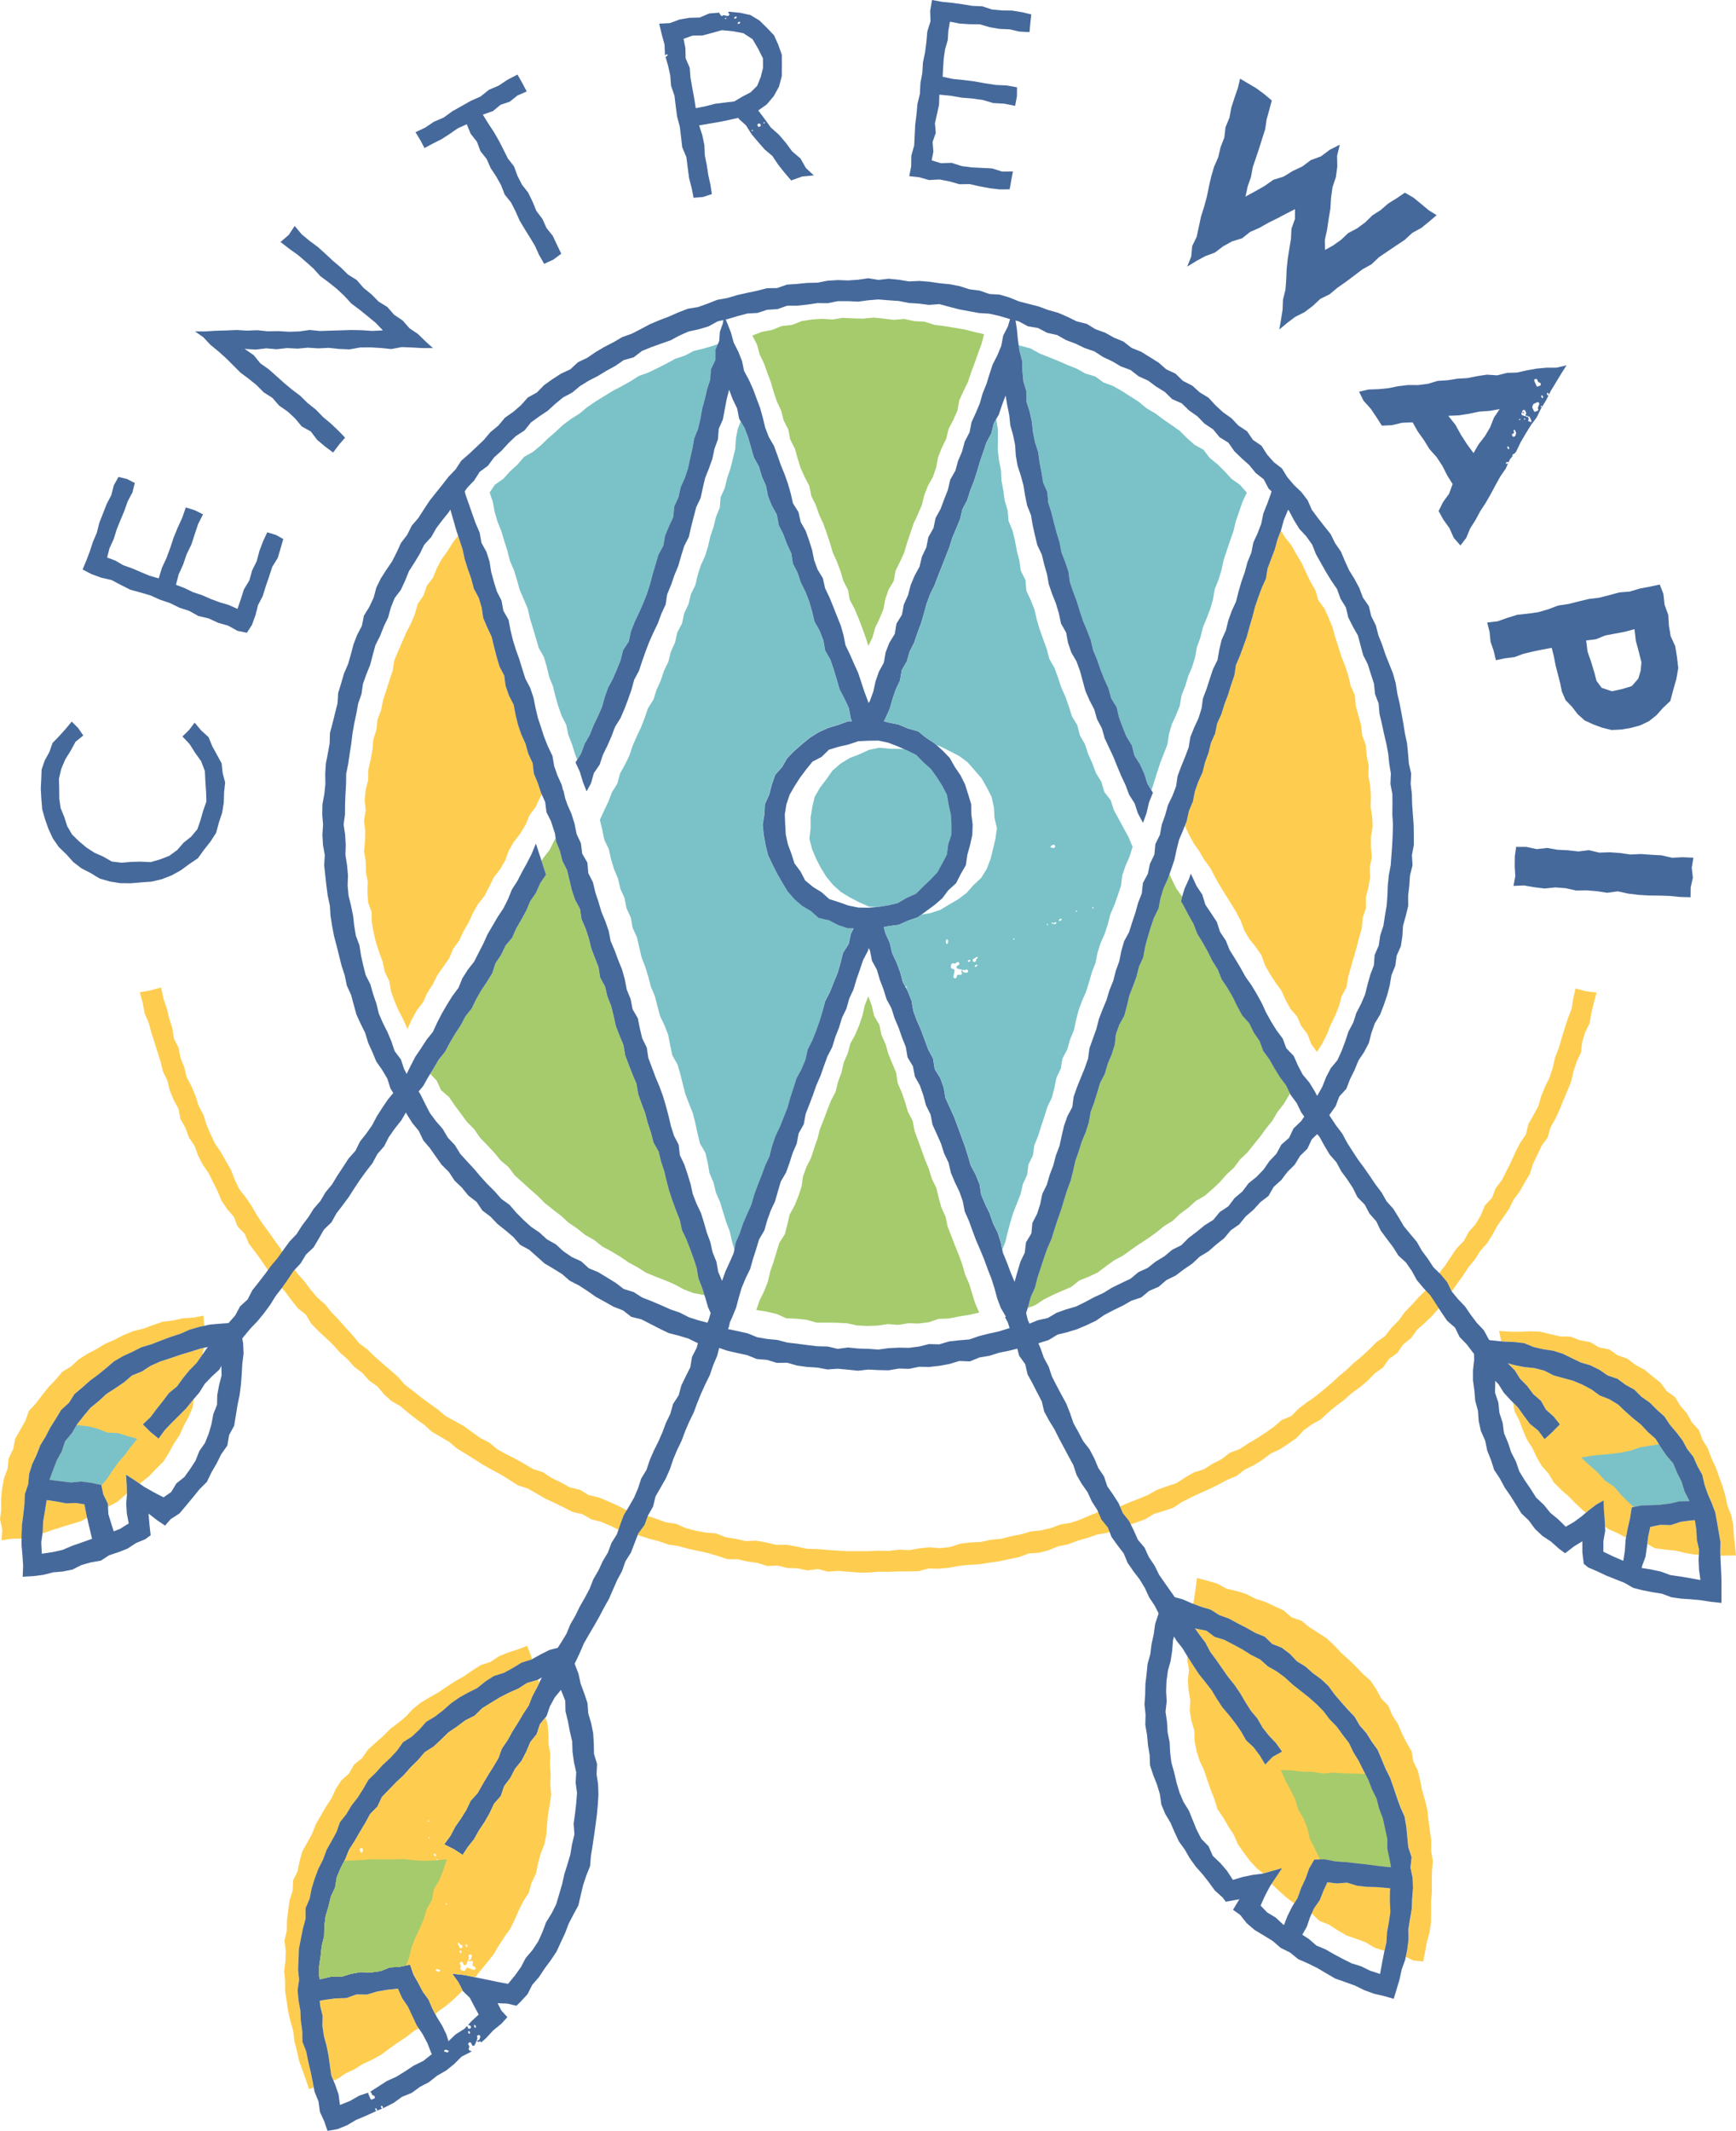 <?xml version="1.0" encoding="UTF-8"?>
<svg xmlns="http://www.w3.org/2000/svg" width="296.858" height="364.293" viewBox="0 0 296.858 364.293">
  <g id="Group_1124" data-name="Group 1124" transform="translate(-2 0.022)">
    <path id="Path_2012" data-name="Path 2012" d="M104.064,46.116l.8,1.543.451,1.668.747,1.557.573,1.622.611,1.608.473,1.659.551,1.631L109,58.966l.431,1.675.783,1.545.333,1.712.79,1.539.465,1.66.509,1.644.711,1.57.8,1.539.334,1.71.773,1.548.558,1.628.729,1.565.575,1.623.543,1.634.493,1.655.707,1.574.608,1.612.487,1.656.793,1.54.31,1.722.823,1.534.666,1.592.616,1.611.587,1.625.483,1.5.7-1.421.461-1.671.752-1.562.658-1.6.323-1.723.561-1.634.9-1.51.3-1.731.775-1.554.713-1.578.485-1.663.557-1.634.547-1.636.732-1.568.686-1.588.412-1.69.629-1.607.855-1.524.556-1.639.324-1.723.64-1.606.752-1.564.416-1.69.807-1.545.7-1.586.306-1.732.723-1.573.761-1.562.541-1.646.615-1.618.577-1.632.594-1.63.431-1.64-1.574-.366-1.7-.434-1.728-.295-1.726-.287-1.738-.219-1.693-.533-1.756-.1-1.726-.379-1.772.153-1.741-.209-1.748-.178-1.757.178-1.752-.042-1.757-.09-1.741.282-1.772-.118-1.758.12-1.741.268-1.665.662-1.755.184-1.637.664-1.733.326Z" transform="translate(26.581 11.219)" fill="#a5cb6d"></path>
    <path id="Path_2013" data-name="Path 2013" d="M123.758,135.105l-.624,1.613-.379,1.694-.551,1.634-.669,1.592-.836,1.533-.447,1.67-.692,1.583-.382,1.7-.6,1.617-.41,1.684-.8,1.545-.629,1.6-.6,1.611-.644,1.6-.429,1.678-.566,1.628-.534,1.639-.784,1.552-.585,1.623-.251,1.739-.547,1.637-.644,1.6-.839,1.534-.4,1.689-.432,1.679-.95,1.494-.5,1.652-.508,1.652-.557,1.635-.392,1.7-.631,1.61-.771,1.563-.574,1.656,1.794.277,1.693.4,1.63.73,1.758.077,1.733.189,1.7.481,1.755,0,1.748.025,1.737.088,1.729.376,1.747.079,1.749-.062,1.742-.257,1.757.137L130.6,191l1.76.047,1.737-.218,1.688-.576,1.758-.06,1.713-.349,1.731-.277,1.732-.392-.691-1.6-.517-1.656-.5-1.663-.7-1.6-.478-1.67-.587-1.632-.653-1.61-.619-1.622-.639-1.615-.359-1.712-.72-1.587-.465-1.673-.406-1.693-.775-1.564-.494-1.666-.673-1.6-.577-1.635-.594-1.63-.6-1.628-.33-1.722-.809-1.557-.484-1.67-.572-1.64-.7-1.594-.251-1.753-.672-1.606-.66-1.606-.476-1.673-.712-1.593-.349-1.72-.9-1.526-.392-1.708Z" transform="translate(26.721 35.192)" fill="#a5cb6d"></path>
    <path id="Path_2014" data-name="Path 2014" d="M145.54,233.933l-1.732-.005-1.729-.146-1.727-.136-1.741.137-1.705-.46-1.753.241-1.708-.352-1.734-.06-1.694-.415-1.756.077-1.673-.528-1.713-.242-1.688-.386-1.757-.018-1.656-.546-1.663-.493-1.688-.371-1.689-.369-1.666-.46-1.722-.257-1.637-.567-1.674-.441-1.649-.527-1.666-.474-1.685-.425-1.567-.761-1.593-.679-1.688-.435-1.515-.871-1.709-.4-1.545-.79-1.557-.76-1.572-.725-1.5-.882-1.507-.848-1.665-.548-1.465-.933-1.472-.913-1.526-.817-1.507-.848-1.457-.933-1.467-.918-1.485-.891-1.323-1.132-1.492-.882-1.5-.877L69.636,208.7l-1.407-1.008-1.361-1.068L65.555,205.5l-1.529-.872-1.294-1.161-1.127-1.35-1.426-1.007L59.024,199.8l-1.39-1.052-1.162-1.294-1.3-1.151L54.023,195l-1.257-1.2-1.281-1.179-1.213-1.245-.895-1.525L48,188.753l-1.084-1.359L45.878,186l-1.133-1.316L43.7,183.293,42.656,181.9l-.979-1.434-1.02-1.405L39.6,177.684l-.672-1.639-1.235-1.266-.637-1.65-1.152-1.33-.968-1.444-.666-1.621-.775-1.553-.775-1.552-.993-1.438-.788-1.548-.6-1.64-.974-1.458-.6-1.635-.848-1.524-.338-1.741-.829-1.535-.659-1.606-.416-1.7-.756-1.572-.413-1.692-.527-1.651-.519-1.654-.529-1.651-.452-1.673-.7-1.61-.305-1.714-.513-1.853,1.845-.334,1.8-.494.4,1.887.58,1.665.4,1.712.541,1.671.261,1.757.8,1.589.34,1.739.65,1.634.416,1.72.837,1.563.672,1.623.531,1.683.828,1.557.521,1.694.706,1.612.741,1.6,1.008,1.462.867,1.529.872,1.525.638,1.655.756,1.594,1.1,1.393.988,1.455.88,1.523.969,1.466,1.041,1.415,1.011,1.434,1.039,1.417.79,1.6,1.136,1.346,1.035,1.423,1.175,1.311,1.047,1.415,1.138,1.34,1.339,1.165,1.1,1.376,1.221,1.262,1.166,1.315,1.182,1.3,1.124,1.364,1.414,1.068L61.126,197l1.32,1.161L63.78,199.3l1.316,1.163,1.175,1.335,1.4,1.066,1.368,1.1L70.453,205l1.426,1.02,1.344,1.134,1.543.855,1.547.838,1.413,1.035,1.427,1.017,1.559.808,1.364,1.129,1.529.856,1.567.788,1.529.856,1.506.9,1.69.537,1.471.977,1.578.76,1.538.853,1.732.412,1.515.914,1.724.407,1.618.664,1.6.717,1.569.818,1.756.281,1.636.63,1.664.544,1.65.6,1.749.251,1.618.729,1.7.445,1.726.323,1.761.145,1.655.648,1.732.277,1.712.389,1.786-.073,1.723.308,1.71.411,1.766-.019,1.727.306,1.724.379,1.755.045,1.746.146,1.749.12,1.752.1,1.753-.008,1.753,0,1.752-.068,1.753.028,1.746-.217,1.758.084,1.736-.308,1.742-.179,1.773.151,1.743-.2,1.7-.563,1.734-.221,1.76-.073,1.713-.374,1.751-.163,1.7-.434,1.72-.33,1.681-.5,1.757-.181,1.708-.4,1.649-.62,1.743-.272,1.659-.576,1.617-.7,1.63-.644,1.781-.21,1.637-.628,1.607-.707,1.637-.626,1.617-.677,1.539-.855,1.647-.6,1.674-.555,1.486-.954,1.513-.89,1.7-.523,1.481-.947,1.564-.79,1.4-1.089,1.665-.621,1.467-.96,1.5-.9,1.472-.95,1.431-1.012,1.334-1.151,1.655-.692,1.244-1.268,1.4-1.058,1.439-1,1.363-1.1,1.344-1.133,1.293-1.191,1.342-1.133,1.274-1.209,1.354-1.123,1.292-1.191,1.239-1.245,1.455-1.032,1.084-1.4,1.238-1.249,1.032-1.438,1.229-1.257,1.18-1.3,1.254-1.242,1.144-1.336,1.018-1.438,1.079-1.388.974-1.467.987-1.453,1.248-1.271.832-1.562,1.176-1.33.9-1.514.672-1.654,1.221-1.313.643-1.663,1.076-1.409.789-1.573.786-1.573.72-1.606L257,160.5l.994-1.472.412-1.747.865-1.536.851-1.549.478-1.705.669-1.625.778-1.586.542-1.675.392-1.724.638-1.639.494-1.686.512-1.68.541-1.673.64-1.65.277-1.744.393-1.737,1.757.485,1.859.218-.507,1.819-.4,1.69L268.9,140l-.773,1.584-.51,1.657-.2,1.756-.734,1.587-.548,1.647-.388,1.705-.647,1.613-.678,1.6-.65,1.611-.727,1.577-.858,1.519-.468,1.694-1.046,1.424-.736,1.569-.746,1.565-.524,1.685-.891,1.492-.855,1.513-1.05,1.4-.753,1.571-1,1.424-.992,1.424-.832,1.528-.916,1.475-1.165,1.3-.933,1.463-1.1,1.346-.952,1.452-1.018,1.405-1,1.422-.994,1.429-1.129,1.321-1.141,1.312-1.258,1.2-1.311,1.152-1.013,1.427-1.366,1.093L236,196.4l-1.431,1.021-1.011,1.453-1.421,1.022-1.214,1.245-1.325,1.122-1.412,1.02-1.3,1.15-1.384,1.046-1.332,1.1-1.267,1.19-1.53.843-1.4,1.02-1.2,1.3-1.422.989-1.448.953-1.587.734-1.381,1.055-1.471.915-1.562.76-1.379,1.075-1.611.667-1.52.827-1.555.76-1.586.7-1.565.732-1.535.8-1.466.96-1.651.546-1.66.513-1.5.908-1.63.587-1.637.565-1.636.566-1.621.608-1.724.294-1.632.572-1.664.468-1.621.621-1.7.34-1.615.667-1.678.435-1.747.121-1.639.615-1.7.349-1.693.372-1.717.242-1.712.27-1.734.1-1.723.173-1.7.316-1.723.175-1.741-.05-1.7.453-1.733.048-1.733.009-1.729.06-1.732-.018Z" transform="translate(4.939 34.882)" fill="#fecd50"></path>
    <path id="Path_2015" data-name="Path 2015" d="M80.762,105.037l.013-.023-.033-.11Z" transform="translate(20.507 27.326)" fill="#7ac3c8"></path>
    <path id="Path_2016" data-name="Path 2016" d="M105.014,47.408l-1.678.408-1.53.8-1.631.541-1.51.826-1.529.775-1.542.747-1.634.582-1.455.92-1.5.838-1.523.8-1.465.9-1.461.9-1.419.969-1.326,1.1-1.455.923-1.383,1.023-1.26,1.18-1.3,1.131L77.17,63.963l-1.317,1.1-1.53.863-1.129,1.317L71.92,68.4l-1.155,1.281-1.433,1-.906,1.339.543,1.611.324,1.729.492,1.675.657,1.621.494,1.674.532,1.663.427,1.7.691,1.607.51,1.665.463,1.681.7,1.608.681,1.612.387,1.708.512,1.668.5,1.674.487,1.676.876,1.55.5,1.671.4,1.707.658,1.622.411,1.7.487,1.679.571,1.647.8,1.576.357,1.723.644,1.63.507,1.674.362.913.659-1.063.6-1.63.862-1.514.643-1.615.755-1.562.7-1.588.469-1.688.582-1.637.824-1.539.689-1.592.639-1.613.429-1.7.971-1.484.36-1.723.638-1.615.751-1.572.7-1.6.642-1.616.532-1.656L96.292,86,96.8,84.34l.489-1.666.837-1.549L98.43,79.4l.669-1.608.729-1.589.161-1.77.727-1.593.373-1.7.711-1.6.553-1.649.354-1.707.4-1.692.3-1.715.655-1.622.4-1.69.291-1.717.461-1.674.395-1.69.539-1.656.112-1.755.769-1.608V47.585l.416-.933-.792.272Z" transform="translate(17.3 12.155)" fill="#7ac2c8"></path>
    <path id="Path_2017" data-name="Path 2017" d="M176.6,69.646l-1.158-1.267-1.224-1.21-1.337-1.088-1.065-1.394-1.529-.858-1.293-1.134-1.221-1.23-1.407-1-1.424-.972-1.378-1.037-1.494-.867-1.332-1.11-1.453-.93-1.453-.93-1.5-.853-1.639-.6-1.4-1.03-1.683-.489-1.5-.847-1.6-.629-1.574-.692-1.591-.647-1.6-.628-1.523-.858-1.67-.437-.34-.115.139.95.442,1.718.063,1.767.159,1.756.518,1.7.018,1.781.536,1.694.379,1.718.184,1.756.343,1.726.541,1.685.234,1.748.345,1.726.273,1.743L145.1,71.9l.147,1.776.537,1.679.429,1.707.442,1.7.524,1.681.326,1.737.64,1.646.565,1.666.238,1.768.566,1.668.623,1.649.517,1.683.552,1.67.683,1.626.635,1.641.4,1.724.681,1.625.57,1.664.647,1.636.735,1.6.46,1.708.939,1.518.4,1.732.606,1.651.66,1.628.933,1.516.43,1.728.955,1.5.727,1.6.539,1.684.7,1.163.422-1.3.516-1.66.547-1.65.628-1.625.629-1.621.26-1.736.474-1.671.734-1.589.645-1.616.287-1.731.639-1.617.5-1.664.679-1.6.507-1.66.31-1.721.592-1.631.412-1.688.66-1.61.623-1.62.474-1.666.291-1.723.655-1.612.5-1.661.363-1.7.555-1.645.55-1.645.573-1.636.407-1.69.565-1.641.56-1.641.751-1.61-1.195-1.344Z" transform="translate(35.993 12.194)" fill="#7ac2c8"></path>
    <path id="Path_2018" data-name="Path 2018" d="M144.156,191.273l1.542-.778,1.581-.7,1.593-.688,1.368-1.086,1.613-.65,1.568-.739,1.384-1.051,1.4-1.016,1.526-.817,1.4-1.012,1.419-.984,1.453-.937,1.4-1.012,1.346-1.085,1.477-.913,1.257-1.2,1.4-1.021,1.279-1.165,1.525-.882L173,172.4l1.268-1.184,1.143-1.311,1.276-1.175,1.04-1.4,1.262-1.192,1.078-1.358,1.1-1.34,1.01-1.405,1.09-1.346.88-1.494,1.071-1.368.891-1.487.171-.3-.664-1.384-1.068-1.415-.919-1.509-.879-1.535-1.049-1.432-.614-1.691-1-1.457-.781-1.592-1.2-1.345-.844-1.558-.776-1.6L175.583,138l-.989-1.472-.659-1.656-.937-1.5-.785-1.586-.87-1.542-.923-1.513-.635-1.666-.873-1.54-.824-1.567-.436-.747.1-.524.084-.286-.01-.018-1-1.4-.754-1.543-.406-.919-.319.89-.732,1.6-.494,1.676-.326,1.729L163.012,126l-.563,1.652-.5,1.674-.459,1.688-.308,1.738-.723,1.6-.43,1.7-.6,1.642-.634,1.63-.4,1.707-.447,1.693-.858,1.559-.591,1.645-.189,1.775-.524,1.668-.686,1.616-.48,1.683-.817,1.572-.5,1.675-.521,1.67-.605,1.641-.3,1.741-.523,1.669-.681,1.613-.524,1.665-.575,1.649-.386,1.713-.427,1.7-.615,1.637-.521,1.668-.5,1.678-.584,1.649L146,179.269l-.523,1.668-.707,1.612-.581,1.65-.537,1.666-.555,1.66-.425,1.7-.723,1.6-.464,1.692-.059.188,1.278-.469Z" transform="translate(36.312 30.873)" fill="#a5cb6d"></path>
    <path id="Path_2019" data-name="Path 2019" d="M103.228,188.965l.706,1.62.512,1.683.519,1.683.629,1.647.388,1.726.411,1.379.223-1.181.7-1.618.562-1.669.7-1.62.727-1.608.478-1.7.613-1.651.65-1.637.6-1.655.747-1.6.431-1.719.567-1.668.758-1.6.655-1.632.65-1.635.47-1.7.55-1.675.534-1.68.85-1.563.679-1.626.383-1.738.794-1.584.647-1.641.594-1.659.512-1.691.42-1.726.817-1.578.652-1.64.673-1.628.483-1.7.431-1.723.974-1.521.371-1.746.471-.91-.991-.009-1.681-.555-1.564-.813L120.768,142l-1.339-1.184-1.514-.9-1.33-1.157-1.15-1.335-.908-1.507-.865-1.511-.783-1.554-.758-1.589-.42-1.708-.315-1.736-.185-1.763.289-1.752.093-1.77.737-1.625.437-1.7.579-1.68,1.185-1.34.885-1.526,1.233-1.257,1.325-1.152,1.365-1.108,1.494-.931,1.608-.718,1.684-.5,1.66-.606.674-.016-.194-.562-.335-1.758-.761-1.6-.819-1.577-.489-1.7-.512-1.686-.565-1.671-.89-1.549-.313-1.763-.645-1.641-.876-1.554-.407-1.728-.487-1.7-.64-1.642-.794-1.583-.543-1.674-.812-1.577-.284-1.773-.741-1.6-.616-1.646-.793-1.581-.305-1.765-.87-1.555L112.1,69.86l-.337-1.755-.715-1.612-.5-1.691-.863-1.557-.483-1.7-.483-1.7-.63-1.644-.629-1.063-.475,1.22-.338,1.7-.107,1.757L106.13,63.5l-.42,1.684-.562,1.647-.406,1.688-.715,1.6-.136,1.76-.662,1.612-.407,1.685-.555,1.644-.393,1.691-.512,1.657-.731,1.587-.521,1.654-.395,1.7-.77,1.57-.406,1.7-.746,1.578-.358,1.712-.819,1.549-.379,1.709-.715,1.587-.426,1.7-.754,1.572-.548,1.65-.722,1.582-.518,1.664-.942,1.487-.565,1.642-.626,1.618L89.682,111l-.7,1.589-.547,1.659-.76,1.564-.844,1.523-.451,1.705-.93,1.487-.62,1.628-.749,1.574-.7,1.521.411,1.686.352,1.729.775,1.6.376,1.722.509,1.681.689,1.626.389,1.718.725,1.612.329,1.737.745,1.607.305,1.746.739,1.61.392,1.718.4,1.715.638,1.641.514,1.68.442,1.7L92.8,155.4l.425,1.708.458,1.7.769,1.6.624,1.645.334,1.738.364,1.724.894,1.558.481,1.688.431,1.707.434,1.707.639,1.639.645,1.639.427,1.709.368,1.727.422,1.712.911,1.555.4,1.721.3,1.749.693,1.626Z" transform="translate(21.194 14.887)" fill="#7ac2c8"></path>
    <path id="Path_2020" data-name="Path 2020" d="M106.217,188.884l-.29-1.737-.538-1.656-.6-1.636-.635-1.625-.75-1.588-.366-1.713-.644-1.623-.6-1.639-.556-1.654-.45-1.689-.4-1.708-.553-1.657-.408-1.7-.868-1.553L98.1,164.02l-.551-1.655-.441-1.689-.62-1.632-.579-1.645-.285-1.741-.686-1.611-.633-1.63-.616-1.636-.29-1.742-.672-1.62-.634-1.63-.372-1.714-.425-1.7-.642-1.626-.4-1.705-.847-1.559-.266-1.749-.635-1.63-.626-1.635-.408-1.7-.547-1.659-.7-1.61-.262-1.751-.842-1.562-.557-1.656-.408-1.7-.407-1.705-.8-1.579-.425-1.7L81.9,114.22l-.084-.57-.267.481-.793,1.578-1.1,1.4-.247.437.756,2.331-.018.039-.979,1.453-.7,1.6-.992,1.448L76.8,126.04l-.834,1.529-.876,1.506-.7,1.6-1.143,1.354-.747,1.579-.973,1.451-.547,1.7-.91,1.487-.978,1.447-.86,1.515-.764,1.572-1.087,1.379-.813,1.542-.96,1.452-.877,1.5-.824,1.534-1.1,1.365-.872,1.507-.562.9,1.114,1.166.737,1.627,1.361,1.166.987,1.448,1.046,1.4,1.035,1.41,1.234,1.244,1,1.448,1.215,1.26L71.3,167.4l1.113,1.356,1.342,1.138,1.063,1.413,1.3,1.175,1.3,1.177,1.322,1.152,1.236,1.249,1.375,1.089,1.388,1.073,1.3,1.184,1.456.986,1.368,1.1,1.536.863,1.368,1.1,1.549.831,1.5.9,1.446.993,1.539.836,1.486.938,1.622.674,1.637.625,1.6.692,1.55.842,1.636.635,1.736.323.2.072-.431-1.308Z" transform="translate(15.2 29.604)" fill="#a5cb6d"></path>
    <path id="Path_2021" data-name="Path 2021" d="M51.6,123.1l-.049,1.742-.163,1.749.294,1.733.026,1.746.306,1.722-.044,1.76.1,1.749.609,1.67.033,1.767.323,1.719.389,1.705.543,1.666.6,1.645.367,1.712.766,1.584.3,1.744.584,1.65.693,1.606.81,1.555.735,1.64.723-1.623.852-1.533,1.069-1.4.734-1.6.947-1.477.779-1.571,1.013-1.434,1.006-1.441.684-1.627,1.039-1.423.734-1.6.886-1.51.729-1.6.87-1.52,1.1-1.389.8-1.559.773-1.581,1.075-1.4.891-1.511.608-1.674.871-1.52,1.09-1.4.914-1.5.668-1.642,1.054-1.421.752-1.6.295-.547-.139-.309-.545-1.661-.671-1.621-.207-1.771-.741-1.6-.47-1.686-.723-1.6-.567-1.654-.412-1.7-.331-1.731-.805-1.574L75.6,98.3l-.234-1.76-.821-1.572-.489-1.679L73.616,91.6,73.2,89.9l-.749-1.6-.689-1.615-.257-1.756-.5-1.676-.842-1.568-.442-1.7-.589-1.65-.529-1.668-.371-1.717-.546-1.663-.213-.645-.861,1.089-.918,1.48-1.021,1.418-.824,1.536-.66,1.623-1.063,1.41-.576,1.663-1,1.453-.463,1.708-.673,1.607-.805,1.552-.694,1.6-.7,1.6L56.549,94l-.276,1.749-.552,1.652-.528,1.659-.543,1.657-.339,1.713-.614,1.644-.2,1.742-.529,1.671-.147,1.746-.3,1.715-.411,1.7-.018,1.755-.429,1.709-.17,1.738.185,1.76-.292,1.733Z" transform="translate(12.862 18.926)" fill="#fecd50"></path>
    <path id="Path_2022" data-name="Path 2022" d="M176.9,78.409l-.287,1.737-.718,1.6-.611,1.632-.562,1.649-.43,1.693-.5,1.67-.454,1.686-.589,1.642-.6,1.64-.688,1.613-.26,1.752-.574,1.649-.51,1.669-.62,1.632-.514,1.666-.726,1.6-.348,1.719-.717,1.6-.411,1.7-.6,1.64-.421,1.7-.732,1.6-.576,1.65-.339,1.727-.681,1.615-.373,1.714-.314.794.667,1.438.817,1.52.992,1.421.868,1.494,1.036,1.393.79,1.536.855,1.5.909,1.471.915,1.466.9,1.473.8,1.531.606,1.65.88,1.487,1.1,1.359.973,1.434.594,1.657.842,1.511.949,1.451,1.017,1.409.717,1.582.829,1.519,1.151,1.334.689,1.6,1.074,1.378.61,1.655,1.007,1.417.929-1.468.785-1.555.64-1.626.769-1.564.644-1.618.458-1.688.829-1.555.287-1.741.475-1.674.483-1.673.48-1.674.425-1.689.479-1.68.145-1.747.576-1.67-.049-1.77.445-1.7.286-1.724-.052-1.756.363-1.723-.154-1.753v-1.742l.291-1.742-.089-1.744-.267-1.736.067-1.748-.139-1.739-.306-1.722.055-1.761-.354-1.714-.131-1.746-.621-1.663-.193-1.737-.452-1.686-.464-1.68-.145-1.763-.716-1.613-.4-1.7-.533-1.661-.638-1.625-.528-1.661-.544-1.659-.458-1.7-.664-1.617-.723-1.591-1.056-1.437-.49-1.7-.881-1.514-.745-1.579-.731-1.589-.915-1.491-.846-1.531-1.105-1.373-.678-1.144-.589,1.533-.456,1.688-.616,1.631Z" transform="translate(41.863 18.738)" fill="#fecd50"></path>
    <path id="Path_2023" data-name="Path 2023" d="M125.292,128.346l1.675-.418,1.49-.876,1.586-.706,1.223-1.229,1.244-1.177,1.191-1.255.829-1.519.8-1.536.218-1.731.546-1.642.01-1.726-.112-1.713-.364-1.675-.305-1.709-.8-1.534-.92-1.456-1.008-1.4-1.284-1.152-1.22-1.248-1.557-.78-.556-.243-.613-.029-1.785-.02-1.811-.179-1.776.367-1.642.759-1.685.65-1.545.952-1.37,1.194L114.7,106.8l-1.088,1.438-.913,1.574-.406,1.775-.285,1.773.009,1.787-.208,1.813.45,1.757.7,1.659.821,1.586.939,1.521,1.146,1.381,1.341,1.2,1.534.933,1.592.826,1.657.731,1.438.077.173-.014Z" transform="translate(28.599 26.412)" fill="#7ac2c8"></path>
    <path id="Path_2024" data-name="Path 2024" d="M233.876,207.791l-.253-1.621-.7.037-1.739.245-1.694.558-1.776-.048L226,207.32,225.633,209l-.149,1.24,1.33.722,1.743.234,1.741.173,1.7.406,1.72.285.592-.03.038-.826-.379-1.684Z" transform="translate(58.203 53.7)" fill="#fecd50"></path>
    <path id="Path_2025" data-name="Path 2025" d="M236.774,206.785l-.5-1.65L235.5,203.6l-.662-1.6-1.134-1.32-.972-1.412-.908-1.473-1.3-1.148-1.184-1.268-1.355-1.085-1.3-1.151-1.269-1.209-1.492-.9-1.639-.637-1.412-1.035-1.538-.814-1.607-.676-1.685-.46-1.674-.46-1.564-.808-1.686-.431-1.738-.182-1.7-.334-1.137-.323,1.186,1.184.929,1.47,1.214,1.238,1.029,1.39,1.322,1.141.867,1.525,1.3,1.157,1.065,1.345-1.274,1.294-1.335,1.233-1.121-1.492-1.38-1.1-1.04-1.393-1.01-1.424-.809-.812.226,1.444.8,1.559.616,1.627.676,1.607.949,1.47.737,1.584.876,1.511,1.168,1.31.89,1.513,1.234,1.238,1.313,1.147,1.215,1.235,1.273,1.184.459.364.469-.395,1.282-.978,1.26-.713.055,1.62.136,1.776.052,1.04.487.4,1.6.716,1.509.778.248-1.4.423-1.823.3-1.916,1.68-.334,1.64-.034,1.63-.088,1.613-.2,1.589-.378,1.635-.029.06-.013-.035-.124Z" transform="translate(53.272 48.153)" fill="#fecd50"></path>
    <path id="Path_2026" data-name="Path 2026" d="M205.754,182.272v.006l.5.049,1.715.068,1.705.193,1.607.664,1.661.387,1.7.25,1.635.512,1.545.758,1.542.739,1.651.488,1.533.765,1.417.973,1.654.56L227,189.7l1.511.834,1.223,1.228,1.412.987,1.215,1.216,1.283,1.15.953,1.432,1.1,1.291,1.034,1.35.817,1.492,1.056,1.35.679,1.564.837,1.487.384,1.675.552,1.6.688,1.563.6,1.6.309,1.68.286,1.679.3,1.679-.037,1.715.026.659.948-.034,1.719-.01-.163-1.7-.212-1.713-.093-1.741-.34-1.708-.655-1.63-.354-1.7-.487-1.669-.6-1.627-.577-1.634-.741-1.565-.6-1.631-.916-1.477-.6-1.656-1.2-1.294-.836-1.531-1.141-1.311-.918-1.5-1.436-1.035-1.044-1.423-1.368-1.084-1.344-1.114-1.545-.824-1.384-1.078-1.668-.572-1.446-1.016-1.743-.337-1.525-.909-1.728-.314-1.642-.624-1.771-.04-1.7-.386-1.7-.424-1.746-.064-1.744.084-1.736-.026-1.816-.122Z" transform="translate(52.965 47.013)" fill="#fecd50"></path>
    <path id="Path_2027" data-name="Path 2027" d="M204.6,258.927l-.25-1.726-.223-1.728-.19-1.736-.4-1.7-.492-1.674-.347-1.708-.392-1.7-.775-1.576-.3-1.747-.885-1.521-.774-1.558-.684-1.606-.954-1.46-.671-1.634-1.238-1.271-.833-1.545-.971-1.46L192.91,230.4l-1.2-1.258-1.248-1.213-1.3-1.157-1.192-1.281-1.283-1.191-1.466-.955-1.475-.931-1.361-1.108-1.681-.582-1.346-1.167-1.586-.737-1.582-.739-1.669-.537-1.559-.8-1.67-.516-1.705-.4-1.557-.856-1.679-.487-1.824-.483-.241,1.864-.253,1.72-.17.822,1.381.516,1.652.5,1.468.929,1.623.584,1.51.823,1.53.781,1.491.852,1.615.65,1.259,1.23,1.636.644,1.375,1.039,1.2,1.268,1.471.909,1.287,1.142,1.4,1.018,1.255,1.184,1.027,1.405,1.117,1.3,1.156,1.268,1.189,1.249.871,1.5,1.141,1.3.913,1.46,1.012,1.405.689,1.628.673,1.623.789,1.568.584,1.655.548,1.663.6,1.647.722,1.626.3,1.739.165,1.757.178,1.744.563,1.7-.2,1.778.373,1.741.066,1.761-.145,1.758-.064,1.758-.3,1.739-.28,1.733.029,1.778-.222,1.748-.258,1.276,1.306.616,1.66.154.316-1.6.305-1.705.468-1.687.24-1.729.011-1.749,0-1.741.145-1.732-.02-1.739.03-1.736.155-1.744-.291-1.727Z" transform="translate(42.155 55.741)" fill="#fecd50"></path>
    <path id="Path_2028" data-name="Path 2028" d="M176.4,244.126l-.929-1.543-1.035-1.388-1.293-1.2-.868-1.514-.991-1.424-1.065-1.373-1.136-1.325-.953-1.455-.9-1.492-1.068-1.375-1.093-1.359-.955-1.453-.935-1.467-.087-.144-.023.605.3,1.744-.193,1.748.122,1.742.3,1.727-.1,1.766.289,1.726.513,1.685.025,1.773.343,1.718.531,1.67.755,1.6.541,1.652.577,1.641.639,1.618.51,1.686.986,1.458.876,1.5.942,1.462.713,1.621,1,1.436,1.052,1.4,1.186,1.291,1.079.861,1.539-.431,1.7-.494-1.047,1.572-.759,1.137,1.171,1.1,1.3,1.171,1.389,1.066h0l.589-.947.606-1.7.765-1.629.6-1.7.87-1.514,1.782-.063,1.8.357,1.824.131,1.816.2,1.815.2,1.81.243,1.811.193.479.026-.252-1.313L197.3,258.6l-.025-1.8-.378-1.743-.383-1.742-.65-1.666-.447-1.727-.793-1.6-.635-1.661-.827-1.574-.788-1.6-.909-1.482-.756-1.589-1.069-1.383-1.029-1.414-1.22-1.255-1.061-1.393-1.23-1.243-1.312-1.155-1.371-1.08-1.366-1.078-1.282-1.185-1.4-1.034-1.52-.862-1.31-1.177-1.567-.785-1.472-.934-1.538-.819-1.539-.813-1.679-.522-1.428-1.058-1.746-.339-.222-.1.746,1.069,1.06,1.4.817,1.562,1.042,1.409,1,1.436,1,1.434,1.1,1.363.988,1.442.886,1.516.937,1.479,1.123,1.346.876,1.529,1.079,1.376,1.21,1.273,1.06,1.482-1.608.894Z" transform="translate(41.949 57.51)" fill="#fecd50"></path>
    <path id="Path_2029" data-name="Path 2029" d="M192.836,263.8l.323-1.753.25-1.767-.1-1.79.02-1.777.076-.389-.6-.081-1.712-.142-1.719-.044-1.7-.2L186,255.335l-1.736.139-1.637-.2-.682,1.476-.616,1.574-.982,1.407-.4.881.049.021,1.279,1.239,1.639.658,1.472.942,1.509.89,1.66.573,1.636.609,1.516.913,1.666.536.018.006.326-1.41Z" transform="translate(46.345 66.487)" fill="#fecd50"></path>
    <path id="Path_2030" data-name="Path 2030" d="M49.8,284.192l1.559-.74,1.468-.919,1.574-.718,1.514-.834,1.381-1.044,1.4-1,1.441-.947,1.361-1.059.821-.43L61.981,276l-.754-1.6-.747-1.6-1-1.47-.72-1.62-1.787.184-1.766.3-1.732.521-1.819-.023-1.718.624-1.809.052-1.782.236-.957.176.082.9.412,1.684-.038,1.729.253,1.7.447,1.663.343,1.678.234,1.7.236,1.71.359.843.635-.214Z" transform="translate(11.299 70.248)" fill="#fecd50"></path>
    <path id="Path_2031" data-name="Path 2031" d="M45.436,297.735l-.355-1.726-.4-1.714-.345-1.725-.653-1.679-.021-1.781-.25-1.746-.079-1.763-.305-1.746-.169-1.762.258-1.767-.176-1.767.081-1.765.062-1.77.338-1.741.349-1.731.461-1.7-.005-1.8.707-1.642.331-1.737.527-1.683.615-1.654.8-1.577.611-1.654.862-1.538.837-1.526.585-1.671,1.092-1.38.9-1.495,1.07-1.378.931-1.477.882-1.528,1.262-1.224,1.163-1.3,1.287-1.184,1.181-1.279,1.031-1.444,1.5-.949,1.272-1.194,1.171-1.325,1.511-.908,1.383-1.066,1.316-1.162,1.428-1.011,1.531-.851,1.565-.783,1.368-1.109,1.472-.948,1.7-.532,1.534-.834,1.489-.918,1.679-.523.117-.064-.222-.717L82.1,223.2l-1.571.614-1.651.518-1.6.658-1.453.969-1.661.547-1.471.929-1.426.989-1.506.846-1.444.943-1.427.969-1.5.858-1.495.887-1.346,1.092-1.19,1.282-1.327,1.1-1.383,1.041-1.211,1.234-1.307,1.133-1.274,1.173-.989,1.434L52.5,243.524l-.873,1.516-1.311,1.176-.942,1.458-.725,1.592-.948,1.442-.87,1.49-.862,1.5-.634,1.611-.828,1.521-.855,1.524-.46,1.678-.344,1.705-.773,1.581-.073,1.763-.533,1.655-.231,1.715-.207,1.715L41,271.895l-.391,1.7.217,1.736-.054,1.724-.218,1.736.165,1.727-.006,1.741.266,1.717.251,1.715.392,1.691.475,1.67.207,1.727.427,1.679.373,1.694.592,1.632.579,1.632L44.8,299l.813-.306Z" transform="translate(10.041 58.134)" fill="#fecd50"></path>
    <path id="Path_2032" data-name="Path 2032" d="M25.763,204.715l1.2-1.278,1.258-1.238.93-1.5.843-1.539.962-1.461.723-1.593.836-1.545.687-1.62.187-1.415-.205.238-1.1,1.368-1.239,1.248-1.25,1.238-1.209,1.268L27.361,198.3l-1.409-1.146L24.67,195.87l1.292-1.214,1.046-1.394,1.084-1.36,1.054-1.39,1.369-1.119,1.015-1.419,1.1-1.347,1.224-1.247,1-1.429.009-.013.248-1.151-.606.134-1.715.542-1.714.518-1.7.582-1.712.558-1.646.732-1.521.981-1.679.677-1.38,1.185-1.48,1-1.516.973-1.32,1.22-1.4,1.142-1.161,1.381-1.113,1.405-.908,1.548-1.161,1.39-.567,1.724-.867,1.567-.638,1.673-.592,1.617.183.033,1.751.216,1.749.218,1.786-.169,1.752.236,1.64.357.328,1.6.784,1.6.026.544.045-.03,1.55-.826,1.328-1.16.316-.245-.052-1.611-.112-1.639,1.56,1.016.783.538.258-.2Z" transform="translate(1.75 47.61)" fill="#fecd50"></path>
    <path id="Path_2033" data-name="Path 2033" d="M35.029,178.756l-1.749.113-1.712.378-1.755.209-1.665.575-1.65.614-1.71.418-1.626.665-1.565.8-1.61.7-1.5.914-1.554.819-1.486.94L14.159,187.1l-1.515.926L11.5,189.374l-1.21,1.265L9.2,192.019l-1.06,1.39-1.209,1.308L6.34,196.4l-.862,1.524-.887,1.533-.324,1.752-.78,1.6-.193,1.763-.61,1.671-.321,1.738-.187,1.757.037,1.767L2,213.259l.386,1.753-.132,1.8,1.763-.255,1.671-.023v-.618l.067-1.752.232-1.738.192-1.738.072-1.765.566-1.674.161-1.771.533-1.678.751-1.594.635-1.635.919-1.5.8-1.557.938-1.477.91-1.509,1.311-1.192.952-1.5,1.351-1.136,1.307-1.168,1.415-1.039,1.357-1.114,1.354-1.144,1.521-.891,1.6-.734,1.568-.793,1.7-.5,1.628-.64,1.641-.615,1.669-.534,1.618-.718,1.7-.484.771-.166-.146-1.727Z" transform="translate(0 46.475)" fill="#fecd50"></path>
    <path id="Path_2034" data-name="Path 2034" d="M12.686,207.538l1.688-.5,1.021-.565-.1-.432-.349-1.876-1.513-.237L11.825,204l-1.573-.3-1.579-.252-.209,0-.01.132-.277,1.758-.3,1.765L7.8,208.887l-.035.253,1.576-.553,1.67-.532Z" transform="translate(1.502 52.989)" fill="#fecd50"></path>
    <path id="Path_2035" data-name="Path 2035" d="M194.367,255.341,194,253.594l-.024-1.8-.378-1.743-.384-1.742-.649-1.666-.447-1.727-.793-1.6-.637-1.66-.469-.894-.12-.023-1.775-.082-1.775-.03-1.768-.137-1.786.169-1.757-.3-1.77-.026-1.765-.209-1.936-.084.778,1.81.871,1.593.807,1.618.517,1.742.926,1.565.653,1.681.42,1.777.81,1.613.8,1.62.1.276.821-.029,1.8.357,1.823.131,1.816.2,1.816.2,1.809.243,1.811.193.48.026Z" transform="translate(45.255 62.521)" fill="#a5cb6d"></path>
    <path id="Path_2036" data-name="Path 2036" d="M228.473,206.295l1.63-.088,1.613-.2,1.589-.379,1.635-.028.06-.014-.035-.124-.79-1.54-.5-1.65-.774-1.534-.662-1.6-1.134-1.32-.972-1.412-.323-.523-1.468.211-1.679.272-1.635.556-1.666.355-1.683.232-1.7.145-1.694.168-1.762.324,1.421,1.316,1.394,1.224,1.239,1.383,1.557,1.04,1.206,1.414,1.307,1.307.871.765,1.311-.261Z" transform="translate(55.871 51.019)" fill="#7ac2c8"></path>
    <path id="Path_2037" data-name="Path 2037" d="M19.5,201.02l1-1.407,1.146-1.3,1.017-1.4,1.061-1.312-1.647-.446-1.674-.524-1.78-.077-1.646-.658-1.7-.436-1.763-.163-.15-.044-.81,1.383-1.161,1.392-.567,1.723-.867,1.568L9.313,201l-.591,1.617.183.031,1.749.216,1.751.219,1.786-.169,1.752.234,1.639.357.013.059.943-1.1Z" transform="translate(1.751 50.337)" fill="#7ac2c8"></path>
    <g id="Group_1124-2" data-name="Group 1124" transform="translate(5.689 47.549)">
      <path id="Path_2038" data-name="Path 2038" d="M290.285,259.951l-1.7-.29-1.71-.242-1.627-.6-1.684-.364-1.578-.247.026-.282.61-1.637.242-1.707.205-1.717.369-1.679,1.713-.358,1.776.048,1.694-.557,1.739-.245.7-.038.253,1.621.088,1.727.381,1.684-.081,1.729.074,1.712.237,1.75Zm-10.023-12.1-.3,1.915-.422,1.824-.328,1.842-.126,1.879-.256,1.649-.193-.059-1.584-.693-1.645-.792.011-1.81.315-1.777-.089-1.776-.136-1.776-.055-1.621-1.259.715-1.283.978-1.235,1.04-1.292.953-1.407.807-1.274-1.258-1.366-1.127-1.114-1.375-1.306-1.215-.944-1.5-1-1.457-.924-1.513-.58-1.685-.807-1.571-.557-1.675-.683-1.637-.232-1.765-.551-1.685-.183-1.761-.571-1.71.04-1.784-.009-.221.555.56.93,1.485,1.184,1.276,1.23,1.236,1.01,1.424,1.04,1.393,1.38,1.1,1.121,1.492,1.335-1.233,1.274-1.294L266.9,232.3l-1.3-1.158-.867-1.524-1.322-1.141-1.029-1.39-1.214-1.238-.929-1.47-1.186-1.185,1.137.324,1.7.334,1.738.181,1.686.431,1.564.808,1.674.46,1.685.46,1.607.676,1.538.814,1.412,1.035,1.639.637,1.492.9,1.271,1.209,1.3,1.151,1.355,1.085,1.184,1.268,1.3,1.148.908,1.473.972,1.412,1.136,1.32.66,1.6.775,1.535.5,1.65.79,1.54.035.124-.06.013-1.635.028-1.589.379-1.613.2-1.63.088-1.64.034Zm-52.9-71.927-.853,1.515-.044.053-.407-.785-.923-1.5-1.142-1.364-.817-1.565-.718-1.623-1.255-1.3-.63-1.673-1.059-1.415-.929-1.495-.852-1.542-.739-1.607-.847-1.544-.91-1.509-1.022-1.446-.856-1.542-.909-1.511-.938-1.5-.664-1.642-.983-1.47-.547-1.7-.969-1.48-.993-1.47-.523-1.715-.984-1.478-.735-1.6-.243-.512-.339.947-.732,1.6-.5,1.676-.1.524.435.747.824,1.567.873,1.54.635,1.666.924,1.513.868,1.542.785,1.586.937,1.5.659,1.656.989,1.472.891,1.528.778,1.6.843,1.558,1.206,1.345.781,1.592,1,1.457.614,1.692,1.049,1.432.88,1.536.918,1.507,1.069,1.417.768,1.6,1.051,1.423.766,1.574.524.741-.558.8-1.282,1.223-.749,1.6-1.331,1.168-.836,1.554-1.2,1.262-.993,1.438-1.211,1.252-1.366,1.1-1.051,1.4-1.334,1.122-1.058,1.409-1.47.971-1.121,1.355-1.49.931-1.341,1.1-1.381,1.05-1.24,1.238-1.573.792-1.335,1.118-1.486.9-1.368,1.083-1.593.725-1.35,1.128-1.576.746-1.562.761-1.482.914-1.581.723-1.533.827-1.563.766-1.679.49-1.639.579-1.519.9-1.709.382-1.429.589L177,215.82l-.295-1.206.334-1.05.464-1.691.723-1.6.425-1.7.555-1.66.537-1.666.582-1.65.706-1.611.524-1.669.541-1.664.584-1.649.5-1.678.521-1.668.614-1.637.427-1.7.386-1.713.576-1.649.523-1.664.681-1.615.523-1.669.3-1.741.605-1.641.521-1.67.5-1.675.818-1.572.479-1.683.686-1.616.524-1.668.189-1.775.592-1.645.857-1.559.447-1.693.4-1.707.635-1.63.6-1.642.429-1.7.723-1.6.309-1.738.458-1.688.5-1.674.563-1.652.785-1.581.326-1.729.5-1.676.731-1.6.589-1.645.56-1.654.183-.853.029-.059.013-.132.144-.671.42-1.7.679-1.615.644-1.625.373-1.714.681-1.615.339-1.727.576-1.65.731-1.6.422-1.7.6-1.639.41-1.7.717-1.6.349-1.719.726-1.6.513-1.666.62-1.632.512-1.669.574-1.649.26-1.752.687-1.613.6-1.639.589-1.644.454-1.686.5-1.67.43-1.692.561-1.65L217,90.653l.72-1.6L218,87.318l.618-1.63.616-1.631.456-1.686.625-1.632.456-1.686.673-1.617.039-.151.209.238.818,1.555.913,1.478,1.195,1.289,1.007,1.419.65,1.641.852,1.51.851,1.511.909,1.481.988,1.444.59,1.646.92,1.489.41,1.718.78,1.553.865,1.526.452,1.688.45,1.681.789,1.568.523,1.659.539,1.655.173,1.753.621,1.636.144,1.748.406,1.688.359,1.7.4,1.694.324,1.71.181,1.731.279,1.72L239,124.168l.334,1.72.016,1.742-.023,1.739.11,1.738-.049,1.741-.079,1.737-.129,1.734-.13,1.733-.319,1.715-.179,1.724-.062,1.742-.13,1.738-.294,1.714-.265,1.721-.542,1.663-.255,1.724-.7,1.616-.129,1.765-.621,1.63-.468,1.674-.421,1.694-.693,1.6-.8,1.554-.531,1.656-.823,1.536-.542,1.659-.616,1.63-.72,1.586-1.137,1.369L228,174.293ZM176.474,204.3l-.76,1.584-.492,1.673-.492,1.734-.7-1.69-.623-1.656-.671-1.635-.359-1.749-.538-1.683-.783-1.591-.574-1.665-.77-1.6-.691-1.626-.275-1.778-.659-1.636-.842-1.568-.5-1.7-.532-1.681-.614-1.652-.6-1.656-.618-1.649-.732-1.607-.736-1.606-.3-1.765-.587-1.657-.947-1.525-.28-1.776-.832-1.569-.61-1.652-.608-1.655-.716-1.613-.614-1.65-.3-1.766-.658-1.636-.848-1.563-.447-1.712-.625-1.646-.745-1.6-.4-1.729-.732-1.606-.3-1.1.815-.16,1.743-.233,1.6-.713,1.668-.575,1.421-1.044,1.407-1.036,1.33-1.141,1.056-1.4,1.321-1.2.807-1.574.879-1.538.25-1.775.47-1.675.374-1.712.063-1.751-.226-1.736-.029-1.763-.517-1.679-.526-1.675-.781-1.572-.987-1.448-.871-1.539-1.228-1.267-1.31-1.176-1.465-.972-1.385-1.115-1.721-.476-1.612-.684-1.717-.349-.81-.2.274-.534.715-1.582.478-1.669.555-1.64.739-1.573.29-1.739.875-1.523.478-1.669.787-1.555.551-1.642.611-1.62.488-1.666.456-1.678.6-1.623.76-1.56.615-1.616.644-1.608.63-1.613.633-1.611.516-1.655.672-1.6.666-1.6.4-1.7.823-1.543.514-1.659.638-1.612.533-1.651.493-1.666.561-1.637.551-1.645.836-1.54.406-1.7.875-1.528.547-1.646.609-1.6.274,1.639.348,1.714.18,1.744.481,1.689.345,1.714.112,1.762.3,1.726.546,1.671.46,1.689.28,1.731.352,1.717.654,1.639.295,1.731.381,1.71.41,1.7.765,1.6.412,1.7.483,1.681.309,1.736.574,1.655.648,1.63.5,1.676.363,1.724.877,1.55.32,1.742.565,1.657.892,1.538.6,1.642.461,1.7.459,1.7.7,1.6.81,1.563.487,1.69.827,1.553.473,1.7.745,1.588.746,1.584.652,1.625.679,1.612.741,1.584.613,1.644.947,1.49.545,1.674.881,1.645.618-1.713.4-1.747.674-1.685-.952-1.589L196.9,122.4l-.727-1.6-.955-1.5-.431-1.728-.933-1.515-.659-1.63-.606-1.65-.4-1.733-.939-1.518-.46-1.708-.736-1.6-.645-1.635-.57-1.665-.682-1.625-.4-1.724-.635-1.641-.682-1.626-.553-1.67-.516-1.683-.623-1.649-.566-1.668-.238-1.768-.565-1.666-.64-1.646-.326-1.737-.524-1.681-.442-1.7-.429-1.707-.537-1.679-.149-1.776-.717-1.637-.274-1.743-.345-1.726-.234-1.748-.541-1.685L177.871,64l-.185-1.756-.379-1.718-.534-1.694-.019-1.781-.517-1.7-.159-1.756-.063-1.767-.444-1.717-.267-1.85-.178-1.862-.231-1.456.566.151,1.558.842,1.734.29,1.552.819,1.71.383,1.526.863,1.625.61,1.564.754,1.654.563,1.466.953,1.569.742,1.5.875,1.649.615,1.379,1.081,1.6.717,1.4,1.044,1.482.911,1.258,1.229,1.63.716,1.258,1.219,1.421,1,1.22,1.252,1.456.972,1.123,1.35,1.5.934,1.013,1.453,1.247,1.206,1.3,1.162,1.1,1.349,1.388,1.092.824,1.581.51.475-.151.5-.6,1.651-.654,1.631-.352,1.728-.62,1.641-.739,1.6-.342,1.727-.663,1.626-.452,1.694-.582,1.65-.492,1.683-.421,1.7-.737,1.6-.589,1.647-.42,1.7-.722,1.6-.406,1.705-.3,1.739-.779,1.587-.548,1.657-.531,1.663-.625,1.634-.247,1.758-.523,1.669-.744,1.6-.652,1.627-.281,1.747-.618,1.637-.662,1.623-.614,1.64-.26,1.755-.621,1.635-.77,1.588-.469,1.686-.586,1.647-.315,1.736-.778,1.584-.168,1.782-.761,1.589-.363,1.72-.839,1.567-.193,1.773-.635,1.63-.466,1.685-.552,1.656-.531,1.664-.843,1.564-.48,1.683-.344,1.726-.6,1.64-.429,1.7-.657,1.622-.5,1.67-.674,1.616-.626,1.632-.434,1.7-.59,1.645-.587,1.647-.237,1.76-.575,1.649-.662,1.62-.654,1.621-.58,1.646-.227,1.76-.836,1.562-.58,1.646-.4,1.7-.368,1.715-.621,1.634-.44,1.694-.621,1.636-.488,1.678-.778,1.582L179.114,196l-.533,1.66-.809,1.569L177.607,201l-.92,1.533Zm-2.781,12.947-1.656.517-1.7.371-1.683.427-1.655.571-1.741.147-1.727.192-1.683.5-1.756-.048-1.7.422-1.727.219-1.744-.028-1.734.084-1.733.239-1.742-.121-1.737-.055-1.733-.175-1.751.233-1.715-.4-1.739-.044-1.726-.2-1.72-.234-1.728-.2-1.685-.444-1.734-.169-1.715-.291-1.628-.668-1.692-.378-1.7-.366.137-.265.223-.931.371-.813.672-1.631.451-1.712.5-1.692.676-1.625.776-1.591.479-1.7.538-1.676.509-1.69.906-1.54.479-1.7.592-1.656.75-1.6.484-1.7.5-1.689.9-1.543.594-1.655.533-1.675.7-1.611.324-1.753.88-1.55L139,180.6l.638-1.639.626-1.644.58-1.661.706-1.612.582-1.66.6-1.652.818-1.572.509-1.685.645-1.635.512-1.686.768-1.591.475-1.7.74-1.6.5-1.688.579-1.66.565-1.665.826-1.569.1-.454.231.4.338,1.755.853,1.563.494,1.694.628,1.642.521,1.685.844,1.564.528,1.681.691,1.622.577,1.663.654,1.635.3,1.765.92,1.536.334,1.751.867,1.553.577,1.661.455,1.708.785,1.582.337,1.747.732,1.6.713,1.612.531,1.679.763,1.592.4,1.727.681,1.623.769,1.589.582,1.66.338,1.751.716,1.61.6,1.651.614,1.646.7,1.616.671,1.626.6,1.654.643,1.635.538,1.675.455,1.705.614,1.647.886,1.518-.16.059.493.942.227.695.063.256Zm-48.426-9.693-.556,1.571-.652-1.536-.313-1.744-.659-1.63-.381-1.718-.605-1.646-.479-1.685L121.1,197.5l-.763-1.593-.635-1.635-.379-1.717-.512-1.675-.553-1.66-.764-1.592-.2-1.773-.815-1.576-.523-1.668-.4-1.708-.449-1.693-.5-1.678-.6-1.641-.681-1.613-.609-1.639L112.1,171l-.258-1.756-.783-1.583-.41-1.707-.342-1.728-.9-1.545-.328-1.732-.668-1.623-.326-1.732-.471-1.684-.659-1.623-.605-1.642-.688-1.615-.334-1.729-.575-1.65-.672-1.62-.494-1.676-.551-1.66-.4-1.708-.8-1.576-.154-1.786-.891-1.548-.217-1.765-.741-1.6-.342-1.728-.517-1.67-.712-1.606-.389-1.138-.3-1.346-.049.077-.218-.953-.73-1.6L96,121.1l-.292-1.739-.768-1.587-.649-1.626-.538-1.663-.548-1.66-.4-1.707-.345-1.724-.557-1.654-.826-1.565-.526-1.663-.512-1.668-.59-1.642-.514-1.666-.412-1.7L88.2,96.11l-.884-1.549L87,92.828l-.8-1.578-.517-1.668L85.227,87.9l-.279-1.743-.527-1.663-.856-1.554L83.258,81.2,82.569,79.6l-.585-1.642-.572-1.645-.584-1.642-.122-.517.41-.6,1.2-1.255.948-1.484,1.418-1.054,1.039-1.41,1.294-1.163L88.193,65.9l1.259-1.2,1.475-.955,1.107-1.38,1.41-1.022,1.451-.968L96.183,59.2l1.344-1.11,1.548-.821,1.345-1.117,1.48-.914,1.552-.8,1.482-.9,1.525-.833,1.439-.991,1.707-.481,1.4-1.081,1.613-.657,1.64-.59,1.642-.57,1.536-.831,1.594-.7,1.714-.362,1.661-.5,1.554-.856.957-.214-.05.505-.527,1.49-.115,1.581-.654,1.467v1.775l-.769,1.608-.113,1.755-.538,1.656-.395,1.69-.461,1.674L121,61.786l-.4,1.69-.655,1.622-.3,1.715-.4,1.692-.354,1.707-.553,1.649-.711,1.6-.373,1.7-.727,1.592-.161,1.771-.729,1.589-.669,1.608-.306,1.727L113.824,85l-.489,1.666-.505,1.663-.441,1.685-.532,1.656-.642,1.616-.7,1.6-.751,1.572-.638,1.615-.36,1.723-.972,1.484-.427,1.7-.639,1.613-.689,1.592-.824,1.539-.582,1.637-.469,1.688-.7,1.588-.755,1.562-.643,1.615-.862,1.513-.6,1.631-.95,1.533.752,1.637.508,1.7.629,1.613.769-1.407.468-1.7,1-1.46.547-1.666.766-1.565.7-1.593.615-1.63.933-1.492.686-1.6.62-1.628.577-1.646.458-1.694.826-1.544.546-1.657.582-1.642.618-1.628.715-1.591.76-1.576.6-1.637.732-1.588.27-1.757.669-1.611.566-1.649.667-1.612.481-1.676.513-1.665.8-1.573.388-1.707.434-1.69.44-1.689.76-1.591.367-1.71.4-1.7.65-1.627.587-1.646.358-1.712.6-1.646.13-1.77.71-1.618.324-1.718.324-1.717.417-1.645.611,1.632.769,1.593.339,1.751.91,1.539.63,1.642.484,1.7.483,1.7.863,1.557.5,1.691.715,1.612.337,1.755.658,1.634.868,1.555.306,1.765.792,1.581.616,1.646.741,1.6.284,1.773.813,1.576.543,1.675.793,1.583.64,1.642.487,1.7.408,1.728.876,1.554.645,1.64.313,1.763.89,1.55.565,1.671.512,1.686.488,1.7.821,1.578.76,1.6.337,1.758.193.562-.673.015-1.66.608-1.684.5-1.608.718-1.495.931-1.364,1.108-1.325,1.152-1.233,1.257-.885,1.526-1.186,1.34-.579,1.68-.436,1.7-.737,1.625-.095,1.768-.287,1.753.185,1.763.315,1.734.42,1.709.758,1.588.783,1.555.865,1.511.908,1.507,1.15,1.335,1.328,1.157,1.514.9,1.34,1.184,1.756.395,1.564.813,1.68.555.991.009-.47.91-.371,1.746-.974,1.521-.432,1.723-.483,1.7-.673,1.628-.65,1.64-.817,1.578L141.9,163l-.513,1.692-.592,1.66-.647,1.641-.8,1.583-.382,1.739-.681,1.626-.85,1.562-.534,1.681-.55,1.675-.469,1.7-.652,1.634-.655,1.634-.756,1.6-.567,1.669-.431,1.719-.747,1.6-.6,1.655-.65,1.637-.613,1.651-.478,1.7-.727,1.608-.7,1.62-.563,1.669-.7,1.618-.331,1.756L126,205.948Zm-2.85,8.231-.2.483-1.5-.388-1.656-.526-1.554-.8-1.644-.563-1.582-.713-1.6-.678-1.622-.633-1.473-.938-1.688-.517-1.4-1.068-1.477-.91-1.485-.895-1.62-.682-1.3-1.179-1.6-.739-1.437-.979-1.289-1.18-1.528-.863-1.286-1.176-1.446-.981-1.287-1.172-1.229-1.235-1.137-1.327L86.96,195.1l-1.151-1.306-1.234-1.224-1.166-1.288-1.124-1.325L81.1,188.685l-1.165-1.292-.916-1.491-1.2-1.269-.886-1.5-1.148-1.316-1.039-1.4-.8-1.554-.776-1.56-.343-.575.765-.895.852-1.52.919-1.479.872-1.507,1.1-1.365.823-1.534.879-1.5L80,165.471l.814-1.54,1.087-1.38.763-1.572.861-1.515.977-1.447.911-1.487.547-1.694.973-1.452.747-1.578,1.143-1.355.7-1.6.876-1.506.836-1.529.679-1.613.992-1.448.7-1.6.979-1.453.018-.039-1.712-5.272-.1.168-.659,1.612-.794,1.543L90.5,139.23l-.8,1.545-.94,1.468-.649,1.625-.783,1.552-.965,1.453-.877,1.5-.877,1.5-.716,1.589L83.1,153l-.785,1.55-1.084,1.378L80.3,157.4l-.66,1.621-1.047,1.4-.915,1.473-.872,1.5-.8,1.543-.726,1.589-1.092,1.365-.944,1.453-.972,1.436-.8,1.543-.691,1.421-.431-.819-.56-1.666-1.065-1.413-.556-1.66-.668-1.6-.787-1.554-.695-1.6-.413-1.7-.563-1.641-.471-1.671-.8-1.571-.427-1.686-.377-1.7-.27-1.722-.61-1.642-.284-1.715-.193-1.731-.352-1.7-.421-1.7-.154-1.733.059-1.752-.159-1.727-.276-1.721.049-1.741-.1-1.733L60,131.108l.232-1.736.013-1.737.069-1.734.1-1.734.026-1.742.345-1.712L61.035,119l.267-1.715.208-1.724.3-1.71.363-1.7.309-1.71.571-1.649.25-1.731.584-1.64.653-1.615.437-1.684.46-1.68.79-1.558.631-1.617.754-1.564.461-1.694.652-1.616,1.066-1.413L70.52,89.4l.657-1.621.943-1.463.9-1.486.771-1.568,1.191-1.3.857-1.515,1.05-1.385,1.09-1.352.263-.434.03.077.489,1.684.476,1.688.55,1.663.546,1.664.371,1.717.531,1.668.587,1.65.444,1.7.841,1.567.5,1.678.258,1.756.688,1.613.749,1.6.413,1.7.437,1.694.49,1.679.821,1.572.233,1.76.571,1.649.805,1.574.331,1.731.412,1.7.567,1.654.723,1.6.47,1.686.742,1.6.205,1.771.671,1.621.545,1.661.722,1.6.228,1.762.75,1.481.692,2.131.2,1.368.644,1.627.425,1.7L98.2,138.9l.408,1.705.408,1.705.557,1.655.841,1.563.263,1.749.7,1.61.547,1.659.407,1.7.626,1.635.637,1.63.266,1.749.847,1.559.4,1.705.642,1.626.425,1.7.372,1.714.633,1.63.673,1.62.289,1.743.618,1.635.633,1.63.686,1.611.285,1.741.579,1.646.62,1.631.44,1.69.552,1.654L113,185.48l.868,1.553.408,1.7.553,1.656.4,1.708.449,1.689.557,1.654.6,1.639.644,1.623.364,1.714.751,1.587.635,1.625.6,1.636.538,1.656.29,1.737.625,1.628.546,1.657.485,1.678.45,1Zm30.753-98.657,1.617.629,1.582.692,1.557.779,1.22,1.249,1.284,1.151,1.008,1.4.92,1.455.8,1.535.3,1.709.366,1.675.112,1.713-.01,1.726-.547,1.642-.217,1.731-.8,1.535-.828,1.52-1.192,1.255L159.1,141.7l-1.224,1.229-1.584.706-1.49.876-1.675.418-1.7.268-1.71.131L148,145.3l-1.689-.345-1.617-.577-1.655-.527-1.3-1.168-1.466-.9-1.34-1.109-.812-1.552-1.03-1.379-.519-1.641-.6-1.6-.367-1.675-.095-1.715-.072-1.734.274-1.719.555-1.649.866-1.5.928-1.442,1.03-1.371,1.093-1.349,1.552-.807L143,118.306l1.676-.5,1.671-.387,1.645-.55,1.731-.087,1.742-.021ZM125.664,44.7l1.668-.5,1.68-.452,1.761-.1,1.661-.543L134.181,43l1.664-.586,1.756-.008,1.726-.192,1.719-.252,1.743.021,1.717-.35,1.738,0,1.739.083,1.733-.234,1.742-.14,1.737.144,1.736.118,1.718.34,1.732.106,1.72.224,1.767-.135,1.691.458,1.686.437,1.7.319,1.707.313,1.757.108,1.7.378,1.669.5.18.048-.371,1.258-.805,1.567-.323,1.747-.673,1.617-.8,1.569-.547,1.663-.516,1.674-.655,1.623-.485,1.686-.678,1.615-.73,1.6-.343,1.738-.818,1.563-.454,1.7-.687,1.612-.47,1.691-.881,1.54-.391,1.722-.642,1.63-.61,1.64-.856,1.55-.359,1.731-.876,1.539-.344,1.736-.75,1.589-.411,1.714-.847,1.552-.676,1.616-.44,1.705-.726,1.6-.319,1.751-.939,1.52-.289,1.762-.934,1.521-.634,1.635-.3,1.76-.853,1.549-.574,1.656-.377,1.731-.6,1.65-.2.31-.111-.3-.609-1.612-.536-1.639-.547-1.634-.715-1.571-.693-1.579-.749-1.558-.338-1.713L145,97.065l-.644-1.6-.633-1.6-.647-1.6-.749-1.56-.372-1.7-.914-1.5-.587-1.62-.344-1.712-.519-1.644-.577-1.625-.858-1.519-.379-1.7-.938-1.486-.384-1.692-.475-1.663-.576-1.623-.65-1.594-.571-1.626-.589-1.621-.882-1.51-.619-1.61-.408-1.688-.461-1.669-.608-1.613-.6-1.618-.71-1.577-.824-1.53-.357-1.708-.637-1.6-.789-1.549-.456-1.674-.628-1.612-.279-.655ZM200.645,279.27l.068-1.755.234-1.741.473-1.705.26-1.727.142-1.752.16-.676.406.664,1.074,1.373.906,1.486.935,1.467.955,1.453,1.093,1.359,1.068,1.375.9,1.492.953,1.456,1.136,1.323,1.065,1.373.991,1.424.868,1.514,1.293,1.2,1.035,1.388.929,1.543,1.272-1.316,1.608-.894-1.06-1.481-1.21-1.274-1.079-1.376-.876-1.529-1.123-1.346-.935-1.478L213.3,279.6l-.988-1.443-1.1-1.363-1-1.434-1-1.436-1.042-1.409-.817-1.562-1.06-1.4-.746-1.068.222.095,1.746.339,1.428,1.059,1.679.522,1.539.812,1.538.819,1.472.935,1.567.785,1.31,1.176,1.52.863,1.4,1.034,1.282,1.184,1.366,1.078,1.371,1.08,1.312,1.156,1.23,1.242,1.061,1.394,1.22,1.255,1.029,1.413,1.069,1.384.756,1.588.909,1.484.788,1.594.827,1.574.635,1.661.793,1.6.447,1.727L237.7,301l.383,1.743.378,1.743.025,1.8.369,1.747.252,1.313-.479-.026-1.811-.193-1.81-.243-1.815-.2-1.816-.2-1.824-.13-1.8-.357-1.782.062-.87,1.514-.6,1.7-.765,1.628-.606,1.7-.959,1.544-.8,1.615-.561,1.47-.187-.106-1.239-1.161-1.458-.872-1.124-1.182.752-1.671.86-1.631,1.023-1.533,1.047-1.573-1.7.494-1.655.463-1.705.218-1.676.35-1.678.5-1.022-1.563-1.137-1.325-1.288-1.221-.713-1.634-1.245-1.282-.8-1.562-.666-1.627-.655-1.621-.929-1.5-.686-1.618-.5-1.684-.4-1.71-.478-1.69-.214-1.743-.091-1.755-.345-1.719-.1-1.747-.258-1.744.2-1.755Zm38.1,39.432-.321,1.753-.113,1.786-.4,1.739-.337,1.751-.344,1.872-1.734-.567-1.515-.747-1.621-.5-1.509-.758-1.49-.793-1.461-.841-1.564-.654-1.294-1.131-1.115-.715.78-1.371.541-1.6.689-1.538.982-1.407.618-1.573.682-1.477,1.637.2,1.734-.137,1.671.522,1.7.2,1.719.044,1.71.144.6.079-.074.391-.021,1.776.1,1.79ZM99.769,293.127l-.095,1.771.234,1.762-.135,1.765-.2,1.756-.245,1.746.137,1.791-.41,1.727-.291,1.742-.5,1.7-.529,1.681-.381,1.723-.5,1.693-.5,1.7-.8,1.583-.937,1.509L94,320.432l-.732,1.615-.976,1.477-1.157,1.352-.822,1.576-1.032,1.433L88.115,329.3l-1.9-.359-1.869-.393-1.868-.382-1.868-.381-2.034-.219,1.052,1.466.746,1.477,1.2,1.17.763,1.457.763,1.409-1.225,1.123-.571.616c.008.02.016.034.025.055.113.034.238.072.35.107.039.139.163.243.068.382s-.224.175-.445.1l-.194-.436-.452.488-1.516.963-1.215,1.162-.357-1.16-.727-1.507-.881-1.427-.779-1.48-.654-1.543-.994-1.363-.77-1.482-.829-1.452-.571-1.676-1.744.357-1.7.112-1.618.633-1.68.236-1.728-.067-1.668.306-1.635.5-1.719-.025-1.656.383-.3.058-.1-.561.008-1.721.25-1.705.184-1.705.413-1.674.038-1.729.219-1.71.493-1.65.4-1.671.726-1.572.282-1.72.667-1.588.79-1.531.645-1.6.957-1.5.886-1.526.91-1.513.843-1.562L65.778,299l.763-1.637,1.233-1.278L69,294.814l1.294-1.2,1.167-1.321,1.255-1.236,1.152-1.351,1.509-.954,1.288-1.2,1.268-1.242,1.463-.992,1.413-1.059,1.591-.8,1.286-1.262,1.5-.934,1.51-.919,1.574-.808,1.618-.713,1.495-.959,1.723-.489.793-.468-.049.1-.759,1.56-.816,1.529-.64,1.627-.955,1.452L89.8,284.66l-.93,1.465-.837,1.518-.981,1.434-.6,1.655-.885,1.492-.924,1.467-.885,1.49-.844,1.514-1.195,1.3-.745,1.572-.915,1.467-.987,1.424-.807,1.535L77.2,305.457l1.64.816,1.518.984.837-1.293,1.092-1.369.856-1.52.969-1.455.866-1.518.741-1.589,1.168-1.334.57-1.694,1.059-1.4.8-1.555,1.115-1.374.805-1.555.683-1.623,1.1-1.385.556-1.694,1.127-1.373.572-1.68.838-1.531,1.06-1.278.073.221.655,1.654.039,1.8.418,1.71.328,1.729.4,1.721.057,1.77.241,1.744Zm-17.2,43.68c-.028.011-.081-.02-.117-.043a.525.525,0,0,1-.084-.083.382.382,0,0,1-.061-.238c.01-.136.062-.159.169-.076a.36.36,0,0,1,.136.205.313.313,0,0,1,.005.118c-.008.042-.02.1-.048.116m-1.063,1.017a.171.171,0,0,1-.175-.164c-.008-.042-.049-.079-.048-.118,0-.107.05-.168.117-.161a.2.2,0,0,1,.118.047.367.367,0,0,1,.055.116c.071.15.035.285-.068.281m-4,3.14-.239-.093c-.038-.015-.074-.033-.112-.049.113-.255.239-.31.489-.212l.239.092c.038.015.074.033.112.049-.113.256-.239.31-.489.213m-2.478.395-1.4,1.112-1.615.788-1.486.981-1.511.939-1.627.732-1.494.967-1.388.886a.172.172,0,0,1,.115.032.355.355,0,0,1,.141.207c.013.042.038.079.052.121a.358.358,0,0,0,.262.256.569.569,0,0,1,.122.047.355.355,0,0,1,.137.331c-.016.1-.078.142-.175.173-.124.04-.241.1-.358.155a.26.26,0,0,1-.209-.139c-.126-.28-.252-.561-.373-.843a.25.25,0,0,1,.026-.217l-1.564.518-1.55.886-1.758.717-.248-1.829-.562-1.623-.678-1.6-.236-1.709-.234-1.7-.343-1.678-.449-1.663-.252-1.7.038-1.729-.412-1.684-.082-.9.957-.178,1.782-.234,1.809-.053,1.718-.623,1.819.021,1.732-.521,1.766-.3,1.787-.184.72,1.62,1,1.47.747,1.6.752,1.6,1,1.47.821,1.559.644,1.647.129.221Zm-8.347,9.19a.12.12,0,0,1-.079.042c-.1,0-.141-.069-.18-.16s-.066-.163-.005-.241c.018-.023.053-.03.079-.045.1.008.14.072.179.164s.067.161.006.241M38.705,226.935l-.314,1.666-.042,1.718-.639,1.593-.305,1.679-.474,1.641-.634,1.586-.983,1.413-.625,1.6-.924,1.437-1,1.388-1.357,1.081-.9,1.487-1.3.9-1.655-.851-1.649-.939-1.559-1.071-1.56-1.016.112,1.639.054,1.674-.131,1.681.111,1.668.321,1.681-1.534.952-1.036.395-.41-1.291-.505-1.668-.086-1.766-.785-1.6-.328-1.6-1.639-.357-1.752-.236-1.786.169-1.751-.218-1.749-.216-.183-.033L10.3,241.5l.639-1.673.867-1.568.567-1.724,1.161-1.39.906-1.548,1.114-1.405,1.16-1.381,1.4-1.142,1.32-1.22,1.515-.973,1.48-1,1.381-1.185,1.678-.677,1.521-.981,1.646-.732,1.713-.558,1.7-.582,1.715-.517L35.5,220.7l1.272-.279-.923,1.308-1,1.429-1.225,1.247-1.1,1.347L31.5,227.174l-1.369,1.119-1.054,1.39L28,231.043l-1.046,1.394-1.292,1.214,1.283,1.286,1.409,1.146,1.022-1.414,1.209-1.269,1.249-1.238,1.239-1.247,1.1-1.369,1.147-1.329.935-1.5,1.219-1.263,1.3-1.2.308-.616.052,1.627Zm-21.89,26.339-1.622.577-1.631.567-1.608.686-1.69.381-1.876.281-.1-1.928.253-1.791.074-1.785.3-1.765.277-1.758.01-.132.208,0,1.581.252,1.573.3,1.606-.071,1.511.237.35,1.876.451,1.906.441,1.9.068.212Zm278.8,7.282-.062-1.7-.082-1.7-.066-1.7.035-1.715-.3-1.679-.287-1.679-.308-1.679-.6-1.606-.687-1.562-.553-1.6-.384-1.676-.836-1.486-.681-1.564-1.056-1.35-.816-1.494-1.034-1.35-1.1-1.291-.953-1.432-1.283-1.148-1.215-1.216-1.412-.987-1.221-1.228-1.511-.834-1.383-1.021-1.654-.558-1.417-.974-1.533-.764-1.65-.488-1.543-.739-1.545-.758-1.634-.513-1.7-.25-1.663-.387-1.607-.663-1.7-.193-1.717-.068-1.7-.17-.808-.084-.137-.147-.831-1.539-1.192-1.255-1.041-1.375-.972-1.428-1.2-1.255-1.1-1.331-.77-1.579-1.108-1.327-1.242-1.229-.952-1.443-1.029-1.388-.86-1.51L242.4,201.12l-1.1-1.34-.884-1.492-.909-1.472-1.16-1.3-.856-1.509-1.042-1.376-.964-1.431-.987-1.419-1.031-1.39-.948-1.447-.93-1.458-.814-1.53-1.051-1.379-.958-1.442-.212-.321.068-.127,1.011-1.426.621-1.657,1.21-1.317.63-1.644.774-1.56.658-1.616.977-1.466.81-1.549.436-1.71.582-1.641.914-1.516.628-1.63.567-1.651.441-1.691.294-1.732.658-1.626.238-1.738.718-1.621.26-1.731.106-1.755.475-1.685.411-1.7-.01-1.762.2-1.729.118-1.738.431-1.712-.1-1.755.328-1.729-.008-1.747-.028-1.746-.135-1.742-.124-1.738-.043-1.741-.208-1.731.088-1.755-.395-1.71-.142-1.736-.17-1.734-.367-1.705-.274-1.719-.31-1.713-.329-1.712-.389-1.7-.272-1.731-.471-1.68-.649-1.627-.647-1.621-.552-1.651-.643-1.617-.44-1.7-.778-1.564-.416-1.718L234.3,92.316l-.613-1.636-.818-1.539-.92-1.484-.725-1.587-.683-1.616-.992-1.439-.779-1.57-1.094-1.369L226.6,78.7l-1.04-1.4-.715-1.635-1.063-1.385-1.273-1.219-1.129-1.325-.926-1.5-1.4-1.088-1.152-1.3-.947-1.5-1.466-1-1-1.471-1.48-.973-1.2-1.265-1.428-1.012-1.283-1.179-1.191-1.3-1.5-.909-1.3-1.17-1.576-.8-1.265-1.231-1.594-.749-1.323-1.163-1.482-.919-1.485-.918-1.631-.658-1.394-1.086-1.617-.672-1.526-.848-1.647-.594-1.5-.918-1.714-.424-1.567-.773-1.6-.692-1.684-.469-1.635-.609-1.689-.435-1.686-.435-1.625-.66-1.673-.5-1.766-.106-1.656-.576-1.733-.221-1.674-.537-1.715-.335L161.9,38.57l-1.728-.257-1.741-.135-1.756.081-1.728-.286-1.739-.174-1.751.2-1.742-.282-1.742.257-1.739.116-1.746-.063-1.739.113-1.721.334-1.744.04-1.734.171-1.746.118-1.67.589-1.763.029-1.69.442-1.707.353-1.7.387L125.6,41.1l-1.723.31-1.627.644-1.641.589-1.744.285-1.63.63-1.6.706-1.63.621-1.608.677-1.543.822-1.55.8-1.652.592-1.51.879-1.553.8-1.5.885-1.442.987-1.583.754-1.3,1.207-1.6.742-1.467.948-1.422,1.015L93.05,57.248,91.5,58.1l-1.176,1.318-1.315,1.142-1.434,1.006-1.127,1.35L85.1,64.025l-1.128,1.336-1.258,1.2-1.272,1.192-1.323,1.155-.964,1.473-1.209,1.259-1.07,1.378-1.09,1.359L74.7,75.747,73.738,77.2,72.8,78.673l-1.142,1.332-.789,1.567L69.81,82.963l-.73,1.593-.789,1.553-.983,1.448-.947,1.475L65.591,90.6l-.456,1.712L64.4,93.89l-.93,1.5-.347,1.739-.809,1.555-.631,1.625L61.24,102l-.478,1.675-.7,1.608-.484,1.676-.513,1.67-.112,1.766-.429,1.689-.413,1.694-.456,1.692-.047,1.758-.31,1.717-.337,1.715-.108,1.743.025,1.751-.176,1.734-.324,1.731-.04,1.747.144,1.746-.116,1.747.1,1.743.31,1.731-.1,1.753.184,1.734.192,1.733.227,1.729.366,1.708.113,1.746.275,1.723.323,1.714.447,1.688.421,1.691.424,1.691.541,1.657.348,1.715.727,1.6.461,1.683.458,1.689.731,1.588.771,1.567.509,1.678L64.915,170l.664,1.616,1.013,1.444.885,1.5.538,1.69.475.76-.886,1.054-.972,1.432-.94,1.466-.817,1.549-1,1.428-1.084,1.37-.776,1.581-1.171,1.31-.948,1.463-.964,1.453-.9,1.495-1.115,1.346-.89,1.506-1.15,1.322-.93,1.478-1.054,1.39-.939,1.473-1.21,1.273-1.03,1.407L48.7,205.227l-1.128,1.335-1.025,1.41-1.068,1.376-1.083,1.364-.81,1.576-1.3,1.2-.836,1.56L40.3,216.34l-1.433.1-1.755.154-1.72.373-1.7.484-1.618.717-1.668.536-1.642.616-1.628.639-1.7.5-1.568.793-1.6.734-1.521.891L19.4,224.021l-1.357,1.114-1.414,1.039-1.308,1.168-1.351,1.136-.952,1.5L11.7,231.176l-.91,1.507-.938,1.478-.8,1.557-.919,1.5L7.5,238.853l-.751,1.594-.533,1.678L6.054,243.9l-.566,1.673-.072,1.766-.192,1.738-.232,1.738-.066,1.752v1.752l.153,1.748.115,1.748L5.119,259.7,7,259.593l1.661-.216,1.63-.427,1.688-.14,1.657-.338,1.53-.771,1.618-.458,1.688-.29,1.444-.931,1.6-.526,1.568-.626,1.415-.928,1.572-.649L27,252.61,26.8,250.8l-.163-1.9,1.4,1.09,1.424.968.962-1.1,1.507-.982,1.157-1.369,1.136-1.369,1.114-1.378,1.273-1.269.779-1.617.89-1.531.79-1.586,1.045-1.484.3-1.792.863-1.593.291-1.768.285-1.757.362-1.741.223-1.765.134-1.773.1-1.777.221-1.784-.082-1.787-.151-.754.284-.372,1.126-1.346,1.219-1.274,1.11-1.361,1.042-1.414.93-1.5,1.073-1.392,1.013-1.436.976-1.463,1.214-1.288.913-1.51,1.3-1.225.9-1.515.871-1.538,1.289-1.235.858-1.547,1.073-1.392,1.041-1.414.947-1.485.979-1.461,1.031-1.424L64.933,189l.833-1.559,1.166-1.337.8-1.578,1.015-1.442,1.1-1.383.8-1.356.174.32.929,1.475,1.11,1.352.754,1.6,1.134,1.331,1,1.429,1.012,1.424,1.243,1.235.967,1.467,1.263,1.211,1.1,1.354,1.4,1.075.989,1.47,1.4,1.059,1.2,1.264L87.7,200.5l1.325,1.129,1.157,1.331,1.558.846,1.3,1.16,1.306,1.162,1.5.9,1.486.913,1.325,1.151,1.559.8,1.462.944,1.428,1.008,1.528.841,1.519.853,1.632.638,1.4,1.092,1.727.427,1.55.794,1.553.8,1.576.759,1.7.435,1.67.5,1.576.78.05.018-.224.794-.793,1.553-.287,1.753-.778,1.555L117.749,227l-.46,1.688-.957,1.481-.468,1.684-.76,1.56-.6,1.626-.7,1.584-.776,1.554-.687,1.593-.552,1.652-.906,1.495-.537,1.661-.682,1.594-.867,1.509-.895,1.494-.611,1.626-.568,1.647-.925,1.476-.605,1.628-.892,1.494-.727,1.573-.873,1.5-.633,1.62-.81,1.533-.862,1.5-.759,1.558-.866,1.5-.664,1.608-.9,1.486-.6.925-1.432.376-1.559.787-1.526.851-1.679.523-1.49.918-1.534.834-1.7.532-1.472.948-1.368,1.109-1.567.783-1.531.851-1.427,1.011-1.316,1.162-1.383,1.066-1.513.908-1.17,1.325-1.272,1.194-1.5.949-1.031,1.444-1.181,1.279-1.286,1.184-1.163,1.3-1.263,1.224-.881,1.528-.933,1.477-1.07,1.378-.9,1.494-1.092,1.381-.585,1.671-.837,1.526-.862,1.538-.611,1.654-.8,1.577-.616,1.654-.527,1.683-.331,1.737-.707,1.642.005,1.8-.461,1.7-.348,1.731-.339,1.741-.062,1.77-.079,1.765.176,1.767-.258,1.767.169,1.762.305,1.746.079,1.763.25,1.746.021,1.781.653,1.679.344,1.726.406,1.714.355,1.726.329,1.737.666,1.642.237,1.772.742,1.612.557,1.639,1.715-.3,1.636-.671,1.53-.9,1.62-.681,1.6-.731.305-.13a.3.3,0,0,1-.179-.115.316.316,0,0,1-.057-.237.622.622,0,0,1,.045-.122l.12.047a.356.356,0,0,1,.137.2.293.293,0,0,1-.026.207l1.278-.543,1.577-.8,1.436-1.042,1.649-.666,1.429-1.041,1.564-.823,1.384-1.1,1.54-.876,1.371-1.114,1.258-1.254,1.6-.822.113-.1-.395-.137c-.048-.11-.084-.19-.117-.265.045-.13.088-.252.131-.378-.072-.163-.142-.323-.21-.475.029-.161.146-.218.271-.261.1-.035.217.048.282.2.018.04.035.082.054.121.147.321.147.321.488.194a5.988,5.988,0,0,0,.308-.723c.052-.047.092-.066.121-.054-.019-.04-.058-.086-.05-.121a2.39,2.39,0,0,1,.091-.251,1.271,1.271,0,0,0,.034-.124c-.032-.082-.068-.161-.093-.245s.12-.219.271-.25a.21.21,0,0,1,.224.087.338.338,0,0,1,.037.369,1.72,1.72,0,0,0-.1.248c-.016.04-.03.083-.043.12l-.373.165q.043.017.053.121a.305.305,0,0,0,.246.042c.305-.076.328-.1.412.122l.861-.778,1.2-1.3,1.376-1.118L88,334.986l-1.023-1.118-.648-1.265,1.644.067,1.579.372.706-.688,1.192-1.292.8-1.593,1.152-1.323.962-1.461,1.045-1.41.977-1.458.74-1.594.741-1.588L98.489,319l.807-1.554.842-1.552.4-1.717.4-1.707.551-1.66.652-1.644.146-1.76.282-1.726.255-1.729.246-1.733.227-1.741.163-1.748.11-1.756-.053-1.757-.261-1.746.078-1.763-.517-1.712-.039-1.758-.1-1.757-.343-1.722-.5-1.688L101.7,281.3l-.56-1.669-.611-1.65-.374-1.714-.628-1.639-.02-.1.141-.245.747-1.583.691-1.61.872-1.518.887-1.509.867-1.52.809-1.55.858-1.525.695-1.607.708-1.6.828-1.54.581-1.66.937-1.489.631-1.635.621-1.639,1.061-1.431.605-1.646.87-1.524.421-1.728.873-1.523.872-1.525.707-1.6.56-1.665.672-1.613.765-1.574.609-1.642.689-1.607.77-1.572.611-1.64.658-1.621.722-1.594.778-1.573.561-1.66.684-1.611.357-1.364,1.385.48,1.7.387,1.7.368,1.64.66,1.748.147,1.679.514,1.768-.028,1.691.487,1.729.236,1.742.108,1.724.318,1.757-.121,1.738.16,1.741.18,1.746-.2,1.746.093,1.747.033,1.732-.295,1.751.049,1.719-.355,1.755.029,1.733-.194,1.718-.315,1.681-.513,1.784.077,1.644-.673,1.718-.292,1.664-.524,1.708-.344,1.383-.355.318,1.215,1.041,1.449.392,1.728.838,1.531.792,1.552.805,1.543.411,1.731.828,1.534.915,1.49.781,1.554.822,1.534.816,1.535.832,1.526.548,1.678.87,1.507,1.007,1.432.726,1.586.94,1.465.688,1.608,1.11,1.365.635,1.641,1.017,1.415,1.064,1.385.672,1.623.988,1.433,1.063,1.386.9,1.484.731,1.593.959,1.449.652,1.276-.043.173-.545,1.656-.238,1.724-.373,1.7-.214,1.723-.471,1.686-.17,1.731-.205,1.729-.037,1.741-.115,1.737.185,1.737-.048,1.742.3,1.718.156,1.728.287,1.712.069,1.756.545,1.663.642,1.625.5,1.657.246,1.755.673,1.61.894,1.506.691,1.6.735,1.579,1.022,1.417.868,1.507,1.018,1.409,1.155,1.3,1.069,1.364,1.025,1.408,1.3,1.162.577.754,2.313-.425-1.085,1.8,1.216.871,1.131,1.427,1.365,1.167,1.545.929,1.53.934,1.356,1.18,1.608.8,1.4,1.133,1.645.723,1.6.781,1.536.911,1.548.9,1.685.595,1.679.6,1.6.789,1.675.614,1.739.4,1.628.47.483-1.616.505-1.686.373-1.719.6-1.668.349-1.728.223-1.749-.029-1.777.28-1.733.3-1.739.066-1.76.145-1.757-.067-1.761-.373-1.742.2-1.777-.563-1.7-.178-1.746-.165-1.756-.3-1.739-.721-1.626-.6-1.649-.55-1.663-.582-1.655-.789-1.567-.673-1.625-.689-1.629-1.012-1.4-.913-1.461-1.142-1.3-.87-1.5-1.19-1.249L230.55,281.1l-1.115-1.3-1.027-1.407-1.257-1.184-1.4-1.017-1.286-1.142-1.471-.909-1.2-1.268-1.375-1.04-1.637-.643-1.258-1.23-1.615-.652-1.492-.851-1.529-.783-1.51-.823-1.623-.584-1.468-.929-1.652-.5-1.608-.6-1.581-.687-1.316-.353-.671-.957-1.011-1.432-1-1.441-.775-1.579-.983-1.452-.729-1.607-1.142-1.357-.716-1.613-.784-1.572-1.1-1.386-.673-1.634-.95-1.476-1.01-1.443-.56-1.693-.981-1.46-.677-1.625-.817-1.549-1.09-1.405-.814-1.552-.853-1.531-.566-1.674-.644-1.631-.837-1.54-.824-1.547-.8-1.559-.551-1.671-.833-1.547-.579-1.656-.366-.813.091-.032,1.665-.524,1.518-.925,1.7-.427,1.675-.51,1.607-.684,1.576-.749,1.456-1,1.542-.808,1.565-.759,1.513-.86,1.685-.562,1.361-1.122,1.616-.7,1.335-1.147,1.579-.774,1.393-1.055,1.443-.981,1.277-1.2,1.5-.911,1.315-1.15,1.368-1.084,1.127-1.359,1.441-1,1.107-1.366,1.326-1.134,1.168-1.293,1.4-1.073.89-1.547,1.3-1.171,1.052-1.392,1.247-1.233.911-1.5,1.258-1.234.752-1.608.925-.89.395.466.842,1.528.891,1.5,1.158,1.318.826,1.542,1.031,1.4.957,1.453.781,1.576,1.24,1.258.821,1.55,1.16,1.313.761,1.593,1.036,1.4,1.052,1.388.93,1.475,1.311,1.2.988,1.436.846,1.539,1.113,1.344,1.2,1.273.954,1.457.948,1.465.983,1.438,1.339,1.168.784,1.594,1.216,1.26,1.055,1.385.2.253.023,1.023-.2,1.755,0,1.756.238,1.742.145,1.748.466,1.7.126,1.756.378,1.713.723,1.615.358,1.721.649,1.626.536,1.678.976,1.473.826,1.54.992,1.439.93,1.48.925,1.5,1.277,1.215,1.047,1.426L265,252.725l1.476.977,1.307,1.173,1.094.815,1.494-1.161,1.448-.894.005,1.886.237,1.97.763.62,1.553.667,1.518.724,1.562.616,1.559.621,1.481.855,1.632.42,1.656.323,1.661.266,1.586.6,1.665.241,1.68.111,1.665.154,1.66.265,1.913.205,0-1.922Z" transform="translate(-4.927 -37.72)" fill="#46699b"></path>
      <path id="Path_2039" data-name="Path 2039" d="M71.889,277.372a1.35,1.35,0,0,0-.14.061c-.19-.073-.395-.155-.6-.231a2.212,2.212,0,0,0-.494-.165l-.226.125c-.032.082-.062.165-.1.247a.365.365,0,0,1-.318.169l-.476-.166c-.049-.11-.084-.19-.117-.265.044-.129.087-.252.131-.378-.073-.163-.144-.323-.21-.475.028-.161.145-.218.27-.261.1-.035.217.048.284.2.018.04.035.082.053.121.149.321.149.321.488.194a5.794,5.794,0,0,0,.308-.724c.052-.047.092-.066.121-.054-.018-.04-.058-.086-.049-.121a2.139,2.139,0,0,1,.091-.251c.014-.039.021-.082.033-.124-.032-.082-.068-.161-.092-.245s.118-.219.271-.25a.209.209,0,0,1,.223.087.338.338,0,0,1,.038.369,1.591,1.591,0,0,0-.1.248c-.015.04-.029.083-.043.12l-.373.165c.029.011.047.052.054.122a.307.307,0,0,0,.245.04c.355-.088.323-.124.458.237l-.124.368.126.238c.082.032.166.059.247.1a.325.325,0,0,1,.174.315.178.178,0,0,1-.156.187M69.437,274.1a.2.2,0,0,1,.12.047.365.365,0,0,1,.054.116c.072.15.037.285-.068.281a.171.171,0,0,1-.175-.164c-.008-.042-.049-.079-.048-.118,0-.107.05-.168.117-.161m-.305-1.339a.152.152,0,0,1,.118.047,1.95,1.95,0,0,1,.118.255l.349.107c.039.139.164.243.069.382s-.224.175-.446.1l-.318-.718c.006-.1.042-.171.108-.174m1.381.325a.364.364,0,0,1,.135.205.289.289,0,0,1,.005.118c-.006.042-.019.1-.047.116s-.082-.02-.117-.043a.534.534,0,0,1-.086-.083.373.373,0,0,1-.059-.238c.009-.136.061-.16.169-.076m-3.412-6.81a.532.532,0,0,1-.117-.048c-.054-.037-.049-.107.009-.2l.118.045c.05.043.048.11-.01.2m-1.554,11.407-.241-.093c-.038-.015-.074-.033-.112-.049.115-.255.241-.31.489-.212l.239.092c.038.015.076.033.112.049-.113.256-.239.31-.488.213M65,257.883a.326.326,0,0,1-.058-.238.876.876,0,0,1,.045-.121l.121.047a.348.348,0,0,1,.137.2.3.3,0,0,1-.04.24.3.3,0,0,1-.205-.131m.652,2.136c-.018.106-.061.161-.126.153a.584.584,0,0,1-.118-.044c.018-.106.061-.158.127-.155l.117.047m-.281-1.312a.153.153,0,0,1,.083-.185.125.125,0,0,1,.112.043.718.718,0,0,1,.118.209.238.238,0,0,1-.055.224c-.024.029-.073.035-.112.053.016.037.047.073.047.108,0,.089-.038.159-.095.174a.121.121,0,0,1-.107-.042c-.032-.048-.01-.124.048-.19a.281.281,0,0,1,.107-.05,2.47,2.47,0,0,1-.146-.344m-1.225-3.747c-.106-.019-.158-.06-.154-.127l.045-.118c.106.019.163.062.153.127a.614.614,0,0,1-.044.118M63.862,252c.019-.106.061-.158.127-.154l.118.045c-.019.106-.062.161-.127.153a.614.614,0,0,1-.118-.044m-7.4,20.747a2.635,2.635,0,0,1-.479.208.121.121,0,0,1-.164-.111.165.165,0,0,1,.048-.118,1.628,1.628,0,0,1,.237-.11.891.891,0,0,1,.239-.1c.1-.011.169.044.165.112,0,.042-.018.1-.047.12m-.736-1.775c-.043.052-.11.049-.2-.009a.532.532,0,0,1,.048-.117c.037-.055.107-.049.2.009l-.045.117m-2.075,5.373a.6.6,0,0,1-.117-.048c-.054-.037-.049-.107.009-.2l.118.045c.05.043.048.11-.01.2m-.967-19.1c-.034.106-.066.16-.137.15-.1-.013-.141-.074-.171-.17-.04-.124-.1-.239-.155-.358a.289.289,0,0,1,.126-.209.359.359,0,0,1,.238-.062c.169.02.165.179.248.315a2.993,2.993,0,0,0-.149.334m-3.016,18.167a.535.535,0,0,1-.118-.043c.019-.106.061-.158.127-.155l.118.045c-.019.106-.062.163-.127.152m-.734,1.55a.6.6,0,0,1-.117-.047c-.055-.038-.049-.108.009-.2l.117.047c.052.042.049.108-.009.2m35.959-33-.15-1.722.083-1.733-.3-1.707-.019-1.736-.151-1.726-.367-1.07L83.06,235.4l-.555,1.694-1.1,1.385-.683,1.625-.8,1.555L78.8,243.033l-.8,1.555-1.06,1.4-.568,1.694L75.2,249.015,74.46,250.6l-.865,1.518-.969,1.455-.857,1.52-1.09,1.37-.838,1.292-1.518-.983-1.639-.817,1.065-1.466.807-1.535.987-1.423.915-1.467.745-1.573,1.2-1.3.844-1.514.884-1.491.925-1.467.884-1.491.6-1.655.981-1.436.837-1.518.93-1.465.881-1.494.955-1.452.64-1.626.816-1.53.359-.737-.19-.542-.154.091-1.723.489-1.494.959-1.62.713-1.573.808-1.511.92-1.5.934-1.284,1.262-1.591.8-1.414,1.059-1.463.993-1.267,1.24-1.289,1.2-1.507.955L62.2,241.554l-1.255,1.235L59.78,244.11l-1.293,1.2-1.225,1.276-1.233,1.278-.763,1.637-1.258,1.273-.843,1.562-.909,1.511-.887,1.528-.957,1.5-.645,1.6L48.976,260l-.667,1.588-.281,1.72-.726,1.571-.4,1.671-.494,1.651-.218,1.709-.039,1.729-.412,1.674-.184,1.705L45.3,276.73,45.3,278.45l.1.561.3-.057,1.655-.384,1.72.025,1.635-.5,1.666-.306,1.728.067,1.681-.234,1.617-.634,1.7-.111,1.744-.357.571,1.675.829,1.452.77,1.483.994,1.363.653,1.543.523.993.352-.43,1.412-1.007,1.322-1.117,1.238-1.206.3-.35-.7-1.384-1.054-1.466,2.034.218,1.868.381.018,0,1-1.253,1.107-1.329,1.074-1.355.872-1.5.945-1.444,1.007-1.408.764-1.554.687-1.587L80.2,265.7l.942-1.472.465-1.675.759-1.564.349-1.7.435-1.669L83.8,256l.344-1.7.132-1.732.164-1.719.291-1.7.247-1.715-.149-1.734Z" transform="translate(5.587 11.778)" fill="#fecd50"></path>
    </g>
    <path id="Path_2040" data-name="Path 2040" d="M66.515,254.037l.624-1.859-1.959.164-1.8.088-1.8-.1-1.8-.2-1.8.053-1.8.015-1.8-.054-1.8.152-1.8.081-1.18.059-.631,1.225-.667,1.588-.282,1.72-.726,1.572-.4,1.671-.494,1.65-.218,1.71L46.15,265.3l-.413,1.674-.184,1.705-.251,1.705-.006,1.72.1.561.3-.057,1.655-.384,1.72.025,1.635-.5,1.668-.306,1.728.067,1.68-.234,1.618-.634,1.7-.111,1.065-.218.479-1.219.418-1.762.645-1.675.778-1.625.7-1.654.513-1.724.9-1.581.315-1.8.942-1.564Z" transform="translate(11.276 65.669)" fill="#a5cb6d"></path>
    <g id="Group_1125" data-name="Group 1125" transform="translate(153.124 71.641)">
      <path id="Path_2041" data-name="Path 2041" d="M157.73,140.475c-.107,0-.17-.034-.171-.1a.627.627,0,0,1,.024-.124c.108,0,.165.034.174.1l-.026.124m-2.9.561a.546.546,0,0,1-.125-.024c0-.107.035-.165.1-.173l.124.025c0,.107-.034.17-.1.171m-2.542,1.352a.349.349,0,0,1-.179.168.146.146,0,1,1-.147-.224.321.321,0,0,1,.226-.1.758.758,0,0,1,.127.025l-.026.127m-.906.614a.719.719,0,0,1-.188.15.235.235,0,0,1-.229-.018c-.033-.019-.048-.067-.071-.1-.034.023-.066.058-.1.063-.088.013-.163-.01-.187-.064a.125.125,0,0,1,.023-.112c.044-.039.121-.03.2.016.03.019.044.064.067.1a2.456,2.456,0,0,1,.315-.2.154.154,0,0,1,.2.052.133.133,0,0,1-.024.118m-.977-13.037c0-.1.05-.151.141-.2a3.515,3.515,0,0,0,.328-.211.293.293,0,0,1,.226.09.355.355,0,0,1,.1.226c.009.17-.149.193-.268.3a2.937,2.937,0,0,0-.354-.093c-.111-.016-.17-.039-.171-.111m-.444,13.358c-.108,0-.17-.034-.171-.1a.549.549,0,0,1,.024-.124c.107,0,.165.034.173.1-.009.042-.018.083-.025.124m-5.74,2.429c-.033.058-.1.066-.2.024a.568.568,0,0,1,.028-.124c.026-.061.1-.066.2-.024l-.026.124m-6.292,3.21a1.936,1.936,0,0,1-.232.158c-.015.117-.033.246-.048.363-.131.062-.213.2-.366.13s-.209-.193-.173-.423l.657-.431c.1-.01.175.014.188.079a.151.151,0,0,1-.026.125m-.069,1.291a.351.351,0,0,1-.179.166.293.293,0,0,1-.117.025c-.042,0-.1,0-.121-.028s.006-.083.023-.122a.57.57,0,0,1,.068-.1.382.382,0,0,1,.226-.1c.136-.011.166.035.1.155m-1.2-.771a.344.344,0,0,1-.106.073c-.136.095-.275.083-.289-.021a.172.172,0,0,1,.134-.2c.039-.014.071-.062.11-.067.106-.014.173.023.179.089a.21.21,0,0,1-.028.125m-.417,1.879a.339.339,0,0,1-.358.1,1.813,1.813,0,0,0-.261-.057c-.043-.009-.087-.015-.125-.021l-.224-.342c-.006.03-.044.054-.111.073a.3.3,0,0,0,0,.248c.144.337.174.3-.16.49l-.383-.063-.214.164c-.018.086-.032.174-.054.26a.327.327,0,0,1-.282.223.182.182,0,0,1-.211-.124,1.2,1.2,0,0,0-.082-.129c.042-.2.088-.415.13-.63a2.145,2.145,0,0,0,.082-.514l-.159-.2-.261-.054a.368.368,0,0,1-.218-.287c.03-.173.061-.347.087-.5l.242-.159.393.068.435-.286a.338.338,0,0,1,.3.224c.053.1-.011.222-.15.313l-.111.072c-.292.2-.292.2-.111.513a5.86,5.86,0,0,0,.764.185c.054.043.079.079.073.111.037-.025.076-.071.111-.069a2.128,2.128,0,0,1,.262.049c.042.008.084.008.127.013.076-.044.149-.093.227-.131s.236.082.291.226a.214.214,0,0,1-.05.236m-3.354-5.18c-.018.083-.034.168-.053.252-.009.039-.02.079-.03.118-.27-.071-.345-.187-.289-.447.018-.084.034-.168.053-.252.008-.039.02-.079.03-.118.27.071.345.187.289.447m30.858-17.9-.842-1.539-.831-1.544-.838-1.542-.543-1.684-1.1-1.422-.485-1.712-.931-1.506-.614-1.651-.721-1.6-.548-1.676-.879-1.535-.429-1.726-.924-1.519-.528-1.681-.577-1.661-.729-1.6-.541-1.673-.606-1.649-.88-1.548-.446-1.707-.606-1.649-.59-1.651-.5-1.684-.392-1.717-.648-1.637-.749-1.61-.139-1.79-.8-1.6-.257-1.753-.436-1.7-.315-1.732-.416-1.707-.682-1.65-.15-1.765-.5-1.7-.246-1.743-.32-1.732-.084-1.765-.347-1.731-.2-1.749.03-1.766-.016-1.758-.275-1.69-.413.722-.407,1.7-.836,1.54-.55,1.645-.562,1.637-.492,1.668-.533,1.651-.639,1.611-.513,1.659-.823,1.543-.4,1.7-.664,1.6-.672,1.6-.516,1.656-.634,1.61-.63,1.613-.644,1.608-.615,1.616-.76,1.562-.6,1.622-.456,1.678-.488,1.666-.611,1.62L127.109,95l-.785,1.554-.478,1.67-.876,1.521-.29,1.739-.739,1.573-.555,1.64-.476,1.669-.715,1.582-.274.534.809.2,1.717.348,1.612.686,1.722.475,1.385,1.115,1.463.973.32.286.6.19,1.608.815,1.61.826,1.461,1.079,1.195,1.368,1.19,1.366.9,1.573.821,1.621.4,1.772.1,1.8.411,1.772L141,128.543l-.416,1.743-.427,1.742-.65,1.684-.949,1.538-1.323,1.236-1.18,1.337-1.421,1.08-1.542.891-1.545.934-1.719.552-1.492.256-.6.445-1.669.575-1.6.715-1.742.232-.817.161.3,1.1.732,1.607.4,1.729.744,1.6.625,1.646.449,1.712.5.915a.562.562,0,0,1,.025-.115c.028-.06.1-.066.2-.024l-.026.125c-.033.055-.1.062-.19.025l.345.637.658,1.636.305,1.766.613,1.651.717,1.612.608,1.655.609,1.652.832,1.57.281,1.775.945,1.525.589,1.657.3,1.765.736,1.607.732,1.607.619,1.647.6,1.656.614,1.652.531,1.681.5,1.7.843,1.567.659,1.637.275,1.778.689,1.625.77,1.6.575,1.665.781,1.591.538,1.683.246,1.194.5-1.24.4-1.689.454-1.674.5-1.656.639-1.612.629-1.613.388-1.694.731-1.583.218-1.751.765-1.572.248-1.738.652-1.608.513-1.655.555-1.641.508-1.655.764-1.572.437-1.68.343-1.709.752-1.577.285-1.728.821-1.552.466-1.666.666-1.6.358-1.7.431-1.681.592-1.626.7-1.594.514-1.655.478-1.666.633-1.616.328-1.715.528-1.652.708-1.592.531-1.65.432-1.683.692-1.6.58-1.635.547-1.646.213-1.756.558-1.644.7-1.6.516-1.668Z" transform="translate(-121.898 -56.834)" fill="#7ac2c8"></path>
    </g>
    <path id="Path_2042" data-name="Path 2042" d="M12.828,97.848l1.1,1.11.873,1.268-1.318,1.063-.847,1.557-.92,1.468-.681,1.611-.4,1.709.048,1.757.016,1.639.233,1.622.621,1.514.5,1.565.833,1.427,1.185,1.153,1.26,1.061,1.375.895,1.495.659,1.465.839,1.659.209,1.663-.141,1.642-.043,1.69.086,1.612-.469,1.572-.61,1.361-.994,1.1-1.26,1.288-1.029,1.063-1.278.537-1.576.444-1.568.553-1.563-.049-1.654-.122-1.771-.084-1.795-.64-1.678-1.034-1.455-.945-1.49-1.22-1.294,1.117-1.086.967-1.282,1.139,1.356,1.244,1.127.638,1.562.79,1.438.805,1.472.179,1.665.425,1.622-.18,1.668-.054,1.768-.284,1.748-.56,1.676-.461,1.732-.969,1.5-1.1,1.393L34.4,121.207l-1.495,1.017-1.439,1.056-1.568.863-1.671.65-1.744.411-1.785.132-1.784.154-1.795-.02-1.776-.285-1.729-.5-1.543-.935-1.581-.812-1.407-1.088L11.9,120.532,10.62,119.3,9.6,117.834l-.746-1.611-.587-1.666-.488-1.7-.149-1.762-.1-1.765.082-1.628.061-1.652.537-1.559L9,103.053l.546-1.555,1.15-1.185,1.076-1.2Z" transform="translate(1.441 25.489)" fill="#46699b"></path>
    <path id="Path_2043" data-name="Path 2043" d="M41.3,91.309l-1.625-.337L38.1,90.09l-1.723-.49-1.622-.747-1.752-.416-1.573-.875-1.7-.556-1.607-.79-1.694-.567-1.63-.734-1.715-.5-1.731-.474-1.6-.807-1.591-.841-1.762-.4-1.68-.618-1.516-.792.626-1.494.61-1.6.536-1.631.668-1.576.421-1.675.629-1.6.621-1.6.8-1.53.426-1.679.8-1.439,1.439.354,1.357.687-.418,1.628-.809,1.526-.568,1.621-.668,1.584-.642,1.6-.513,1.646L17.8,76.874l-.4,1.571,1.386.512,1.4.814L21.7,80.3l1.472.637,1.482.62,1.568.45.543-1.782.776-1.678.645-1.729.576-1.757.7-1.712.773-1.685.62-1.785,1.542.483,1.4.7-.831,1.645-.584,1.752-.571,1.76L31,77.886,30.4,79.638l-.766,1.688L29.171,83.1l1.473.568,1.457.708,1.539.5,1.48.654,1.515.565,1.559.461,1.5.669.572-1.683.538-1.671.919-1.526.473-1.7.784-1.581.449-1.712.619-1.649.734-1.571,1.471.441,1.271.708-.451,1.573-.505,1.675-.93,1.51L45.1,81.7l-.57,1.649-.512,1.674-.814,1.557-.431,1.705-.595,1.655Z" transform="translate(2.918 16.847)" fill="#46699b"></path>
    <path id="Path_2044" data-name="Path 2044" d="M52.08,69.359l-1.407-1.047-1.331-1.124-1.074-1.421L46.711,64.9l-1.129-1.357L44.3,62.349l-1.447-1L41.7,60.02l-1.491-.947-1.228-1.24-1.364-1.1-1.4-1.045-1.234-1.242-1.242-1.236-1.3-1.16-1.354-1.11-1.2-1.286-1.429-1,1.766,0,1.778-.112,1.781-.053,1.782-.077,1.782.106,1.782-.068,1.784.187,1.784-.035,1.784.11,1.784-.053,1.782-.253,1.781.175,1.784-.057,1.784-.054,1.786-.059,1.785.037,1.79.122,1.83-.092-1.255-1.308-1.361-1.121-1.375-1.107-1.412-1.064-1.2-1.3-1.287-1.21-1.378-1.1-1.423-1.052L48.7,37.89l-1.32-1.171-1.34-1.152-1.452-1.03-1.51-1.168,1.409-1.211L45.5,30.623l1.215,1.446,1.344,1.11,1.405,1.042,1.3,1.168,1.273,1.192,1.335,1.126,1.248,1.223,1.5.943,1.151,1.335,1.351,1.1,1.231,1.245,1.5.93,1.16,1.327,1.461.986,1.162,1.322,1.46.988,1.255,1.228L69.143,51.5l-1.767.006-1.781-.1-1.781-.073-1.781.335-1.782-.179-1.784-.106-1.781.019-1.782.321-1.784-.068-1.785-.193-1.784.091-1.781-.121-1.782.164L44.2,51.5l-1.785.2-1.786-.154-1.787.214-1.9-.118L38.5,52.713l1.124,1.39,1.446,1.027L42.389,56.3l1.31,1.173,1.352,1.133,1.413,1.061,1.26,1.239,1.385,1.1,1.231,1.271L51.7,64.416l1.286,1.219,1.139,1.181L53.1,67.994Z" transform="translate(6.888 7.981)" fill="#46699b"></path>
    <path id="Path_2045" data-name="Path 2045" d="M80.372,42.451l-.866-1.513-.7-1.554-.875-1.456-.9-1.443-.87-1.46-.686-1.564L74.7,31.948,73.623,30.6,73,29l-.827-1.481-.943-1.42-.686-1.565-1.071-1.35-.6-1.615-1.07-1.355-.667-1.631-1.55.706-1.365.947-1.39.9-1.482.744-1.442.77-.722-1.365-.817-1.342,1.644-.776,1.509-1.01,1.673-.72,1.475-1.074,1.577-.884,1.576-.892,1.663-.741L70.923,12.7l1.674-.722,1.518-1.007,1.686-.879.828,1.444.76,1.444-1.581.686L74.5,14.718l-1.589.544-1.3,1.075-1.724.6.96,1.567.937,1.423.847,1.471.773,1.515.76,1.521,1.055,1.358.587,1.618.776,1.513,1.058,1.356.742,1.53.652,1.582,1.035,1.371.7,1.557,1.078,1.347.727,1.545.721,1.507-1.34,1Z" transform="translate(14.681 2.634)" fill="#46699b"></path>
    <path id="Path_2046" data-name="Path 2046" d="M129.254-.022l-.319,1.84.053,1.812-.546,1.731-.155,1.781-.226,1.771-.363,1.752-.11,1.782-.324,1.758L127.183,16l-.425,1.742-.16,1.781-.224,1.768-.086,1.789-.093,1.785L125.71,26.6l-.024,1.795-.326,1.7,1.69.183,1.7.481,1.776-.1,1.718.33,1.694.488,1.763-.024,1.705.383,1.717.325,1.733.2,1.671-.021.257-1.446.3-1.607-1.839.026-1.7-.539-1.762-.093-1.761-.084-1.742-.236-1.7-.548-1.777.067-1.615-.484.295-1.494-.135-1.651.547-1.559-.146-1.651.359-1.583.343-1.582.058-1.719,1.928.19,1.825.315,1.844.155,1.829.257,1.792.523,1.849.1,1.881.377.313-1.623.014-1.55-1.8-.315-1.855-.087-1.826-.284-1.819-.324-1.833-.233-1.836-.184-1.746-.373.078-1.539.11-1.6.231-1.586.456-1.557.1-1.6.267-1.534,1.654.32,1.723.111,1.733.015,1.669.492,1.7.295,1.724.069,1.678.387,1.729.095.145-1.572.155-1.456-1.587-.381-1.7-.277L141.2,1.762,139.49,1.6l-1.657-.547L136.112.983,134.424.7l-1.7-.231L131.019.3Z" transform="translate(32.127)" fill="#46699b"></path>
    <path id="Path_2047" data-name="Path 2047" d="M163.058,42.785l.7-1.729.159-1.78.776-1.607.367-1.722.369-1.724.531-1.676.464-1.7.352-1.727.393-1.718.49-1.689.715-1.629.4-1.715.64-1.646.205-1.768.672-1.641.324-1.738.546-1.678.576-1.671.374-1.579,1.335.79,1.463.866,1.365,1.013,1.265,1.068-.435,1.586-.45,1.635L176.4,19.3l-.518,1.615-.505,1.618-.543,1.612-.548,1.61-.309,1.676-.561,1.61-.382,1.766,1.679-.916,1.581-.895,1.495-1.055,1.763-.552,1.549-.954,1.649-.774,1.471-1.1,1.727-.63,1.472-1.109,1.743-.891-.465,1.906.037,1.84-.243,1.8-.586,1.749-.242,1.8-.108,1.82-.3,1.794-.261,1.8-.392,1.785.033,1.7,1.357-.745,1.384-.981,1.245-1.172,1.515-.794,1.364-1.007,1.226-1.2,1.431-.915,1.286-1.121,1.448-.9,1.393-.949,1.463.837,1.317,1.076,1.31,1.093,1.349.837-1.258,1.074-1.365,1.11-1.552.852-1.3,1.2-1.467.973-1.457.986-1.457.986-1.288,1.219-1.55.861-1.4,1.069-1.409,1.054-1.444,1.006-1.349,1.134-1.6.785-1.294,1.214-1.407,1.063-1.593.8-1.408,1.064-1.308,1.1.284-1.655.276-1.719.072-1.744.422-1.7L180,44.967l.073-1.742.178-1.731.274-1.719.285-1.719.083-1.746.6-1.679.01-1.674-1.472.752-1.54.81-1.558.773-1.514.858-1.6.7-1.381,1.1-1.7.51-1.521.847-1.407,1.064-1.646.615-1.535.829Z" transform="translate(41.945 2.779)" fill="#46699b"></path>
    <path id="Path_2048" data-name="Path 2048" d="M220.688,88.817l.237,1.907.629,1.807.55,1.825.36,1.376.876,1.187,1.748.587,1.748-.378,1.656-.505,1.116-1.286.4-1.349.136-1.424-.463-1.841-.5-1.836-.228-2-1.724.464-1.642.308-1.642.309-1.572.644Zm-16.925-3.065,1.763-.2,1.691-.6,1.71-.523,1.784-.19,1.772-.246,1.717-.5,1.685-.639,1.768-.265,1.731-.436,1.736-.42,1.777-.216,1.729-.437,1.724-.473,1.8-.145,1.715-.516,1.76-.333,1.656-.353.619,1.634.2,1.825.63,1.732.111,1.849.3,1.8.778,1.7.295,1.811.223,1.931-.331,1.9-.527,1.834-.5,1.9-1.257,1.176-1.09,1.229-1.294,1.039-1.506.72-1.611.434-1.616.275-1.649.083-1.6-.387-1.539-.566-1.507-.7-1.178-1.059-.954-1.247-1.1-1.138-.631-1.444-.319-1.534-.378-1.475-.384-1.473-.287-1.5L214.8,90.08l-1.657.311-1.6.328-1.586.383-1.545.571-1.628.2-1.53.325-.368-1.563-.546-1.594-.168-1.68Z" transform="translate(52.546 20.647)" fill="#46699b"></path>
    <path id="Path_2049" data-name="Path 2049" d="M207.785,114.844l1.758,0,1.761.381,1.8-.2,1.766.311,1.782.087,1.773.2,1.8-.217,1.761.416,1.792-.059,1.781.127,1.768.256,1.792-.083,1.782.127,1.784.1,1.765.41,1.8-.092,1.85.079-.285,1.726.192,1.69-.372,1.656-.018,1.693-1.794-.049-1.773-.176-1.785-.057-1.785-.016-1.781-.11-1.772-.216-1.763-.387-1.8.248-1.771-.271-1.78-.15-1.787.03-1.762-.391-1.781-.137-1.8.187-1.776-.213-1.773-.31-1.8.077.309-1.665-.1-1.684.015-1.68Z" transform="translate(53.475 29.915)" fill="#46699b"></path>
    <g id="Group_1126" data-name="Group 1126" transform="translate(114.724 1.99)">
      <path id="Path_2050" data-name="Path 2050" d="M109.459,20.608c-.034.058-.1.066-.2.023a.557.557,0,0,1,.028-.122c.028-.061.1-.067.2-.024-.008.04-.016.082-.025.124m-.8.585c-.083.055-.15.091-.241.039a.336.336,0,0,1-.192-.3c-.006-.1.054-.147.136-.2s.15-.092.241-.039a1.09,1.09,0,0,1,.1.072.34.34,0,0,1,.095.228c0,.1-.054.147-.137.2m-1.608-5.843-1.379.718-1.4.829-1.647.2-1.645.207-1.6.418-1.7.333-.284-1.781-.314-1.7-.3-1.7-.134-1.727-.7-1.62-.04-1.743L95.6,6.2l1.531-.55,1.736-.029,1.652-.445,1.65-.458,1.853.187,1.806.334,1.565,1.018.942,1.6.837,1.673.011,1.64-.389,1.562-.606,1.5Zm.311,6.631a.522.522,0,0,1-.124-.024c0-.107.034-.165.1-.173l.125.025c0,.108-.034.17-.1.171M102.786,2.614l.124.025c0,.107-.034.17-.1.171a.611.611,0,0,1-.124-.024c0-.107.034-.165.1-.173m1.559-.115a.323.323,0,0,1,.226-.1.758.758,0,0,1,.127.025l-.026.127a.344.344,0,0,1-.179.168.3.3,0,0,1-.243,0,.3.3,0,0,1,.1-.224m.637.86c.083-.053.15-.092.237-.045.024.014.038.048.057.072.01.1-.048.15-.131.2s-.15.092-.237.045a.118.118,0,0,1-.054-.072c-.015-.1.045-.15.129-.2M115.589,26.65l-1.412-1.2-1.086-1.472-1.186-1.39-1.38-1.221-1.069-1.486-1.088-1.437,1.451-1.021,1.2-1.422.9-1.623.475-1.79.014-1.834-.008-1.838-.6-1.686L111.076,5.6l-1.23-1.287-1.277-1.253-1.54-.931-.534-.116a.215.215,0,0,1-.038.006.184.184,0,0,1-.121-.04l-1.065-.229L103.5,1.574l-.311.026c.068.1.136.2.2.308a.205.205,0,0,1-.1.32.779.779,0,0,0-.113.073l-.755-.145c-.116.059-.2.189-.354.113a.421.421,0,0,1-.168-.184c-.043-.076-.1-.144-.141-.221a.224.224,0,0,1-.02-.137h-.015l-1.734.135-1.626.7-1.749.042-1.7.292-1.64.614-1.843.095.44,1.84.471,1.731.077,1.8.015.05.316-.208c.13.1.132.174.082.267-.106.071-.213.139-.32.208l.413,1.4.395,1.743.142,1.789.58,1.7.216,1.776.233,1.771.463,1.728.214,1.775.205,1.776.71,1.681.223,1.771.231,1.771.444,1.729.331,1.671,1.617-.137,1.509-.5-.239-1.582-.374-1.679-.255-1.7L99.23,26.1l-.071-1.733-.348-1.678L98.261,21,100,20.7l1.685-.287,1.673-.343,1.666-.373-.038.135L106.282,21l.931,1.48,1.11,1.326,1.138,1.3,1.335,1.131.963,1.447,1.069,1.352L114,30.408l1.913-.679,1.966-.178-1.37-1.276Z" transform="translate(-91.433 -1.574)" fill="#46699b"></path>
      <path id="Path_2051" data-name="Path 2051" d="M208.59,56.011c.068.058.142.079.192.048a.127.127,0,0,0,.042-.107c-.015-.057-.084-.092-.228-.071l-.038.014s-.01.006-.011.011a.126.126,0,0,0,.044.1" transform="translate(-60.933 12.568)" fill="#46699b"></path>
      <path id="Path_2052" data-name="Path 2052" d="M218.795,54.635a.114.114,0,0,1-.079.043c-.1,0-.14-.069-.179-.161s-.067-.163-.006-.241c.018-.021.053-.029.081-.044.1.008.14.072.179.163s.067.163.005.241m-1,.5a.3.3,0,0,1-.205-.132.325.325,0,0,1-.058-.238.741.741,0,0,1,.045-.121l.121.047a.348.348,0,0,1,.137.2.3.3,0,0,1-.04.241m-.193,1.553c-.106-.018-.158-.061-.155-.127l.045-.117c.106.018.163.061.152.126a.513.513,0,0,1-.043.118m-.318-3.673a3.812,3.812,0,0,0-.359.155.26.26,0,0,1-.208-.139q-.191-.42-.373-.844a.259.259,0,0,1,.038-.245c.118-.034.222-.156.363-.062a.362.362,0,0,1,.141.205c.013.042.038.079.052.121a.355.355,0,0,0,.262.257.625.625,0,0,1,.122.047.355.355,0,0,1,.136.331c-.016.1-.077.141-.174.173m-.292,4.2a.424.424,0,0,1-.209.135c-.082.03-.159.076-.241.1a.269.269,0,0,1-.239-.047c-.106-.239-.212-.479-.32-.722.044-.118.088-.241.134-.362.067-.176.067-.176.255-.26.159-.071.318-.145.479-.21a.2.2,0,0,1,.3.149.929.929,0,0,0,.054.125c-.088.239-.179.483-.266.721.038.124.154.232.054.368m-1.209,2.032-.505-.2c.042-.12.082-.241.124-.364-.052-.118-.106-.239-.16-.362a.233.233,0,0,1-.354-.137c-.039.018-.087.058-.117.049-.164-.053-.325-.116-.485-.18a.329.329,0,0,1-.086-.442.434.434,0,0,1,.135-.063c.019-.019.052-.034.037-.014-.073-.018-.107-.058-.1-.1a.256.256,0,0,1,.127-.208.328.328,0,0,1,.362-.008l.212.48c-.043.12-.093.239-.129.364-.009.033.031.078.049.118a.2.2,0,0,1,.213-.023.194.194,0,0,1,.141.16c.04-.019.083-.054.122-.052a.24.24,0,0,1,.208.136c.093.2.187.4.268.611a.212.212,0,0,1-.057.226m-1.047-.4c-.106-.018-.156-.061-.154-.127l.045-.118c.106.019.163.062.153.127a.54.54,0,0,1-.044.118m-.9.057a.645.645,0,0,1-.118-.044c.019-.106.062-.158.127-.155.04.015.079.03.118.047-.018.106-.062.161-.127.153m-.65,2.391c-.045.122-.084.246-.118.349-.107.047-.185.087-.267.116s-.223-.118-.257-.251a.227.227,0,0,1,.048-.236c.091-.079.26-.063.284-.229a.408.408,0,0,0-.054-.241.254.254,0,0,1,.037-.241.275.275,0,0,1,.205.134c.04.077.072.158.106.238.083.189.081.189.018.36m-1.2,2.591a.281.281,0,0,1-.2-.131,1.116,1.116,0,0,1-.054-.118.3.3,0,0,1,.04-.241.284.284,0,0,1,.205.132.555.555,0,0,1,.052.118.282.282,0,0,1-.039.239m-.231,2.454c-.042.006-.079.049-.118.048-.107,0-.168-.05-.161-.118a.2.2,0,0,1,.047-.118.367.367,0,0,1,.116-.055c.15-.071.285-.035.281.069a.172.172,0,0,1-.164.175m-2.31-7.88-.659,1.671-.9,1.525-1.093,1.409-.847,1.48-1.109-1.5L203.8,61.4l-.931-1.692L201.64,58.16l1.823-.081,1.748-.276,1.734-.362,1.766-.127,1.717-.3Zm8.987-8.517-1.7.16-1.681.3-1.67.376-1.71.055L210,51.243l-1.732-.121-1.685.252-1.674.337-1.7.1-1.683.268-1.7.107-1.652.5-1.689.217-1.714-.008-1.689.2-1.671.34-1.694.169L188,53.661l-1.616.374.771,1.56,1.211,1.331.988,1.471.924,1.446,1.741-.084,1.753-.416,1.773-.059.881,1.562,1.055,1.477.952,1.54,1.219,1.364.994,1.511.819,1.625.909,1.462-.586,1.639-1.054,1.458-.752,1.516.818,1.477,1.042,1.452.731,1.654,1.144,1.31,1-1.321.664-1.592.91-1.442.808-1.5.933-1.429.848-1.476.8-1.5.826-1.491.966-1.409.7-1.563.46-.568a.5.5,0,0,1-.032-.057c-.035-.112.04-.224.184-.287.066-.028.13-.057.194-.086l.276-.342.734-1.543.856-1.472.892-1.448.125-.166c0-.008-.01-.013-.009-.02l.045-.118a.233.233,0,0,1,.05.02l.809-1.092.75-1.531.89-1.45.759-1.528.885-1.453L220.919,51l.947-1.477-1.726.408Z" transform="translate(-66.704 10.914)" fill="#46699b"></path>
    </g>
  </g>
</svg>
